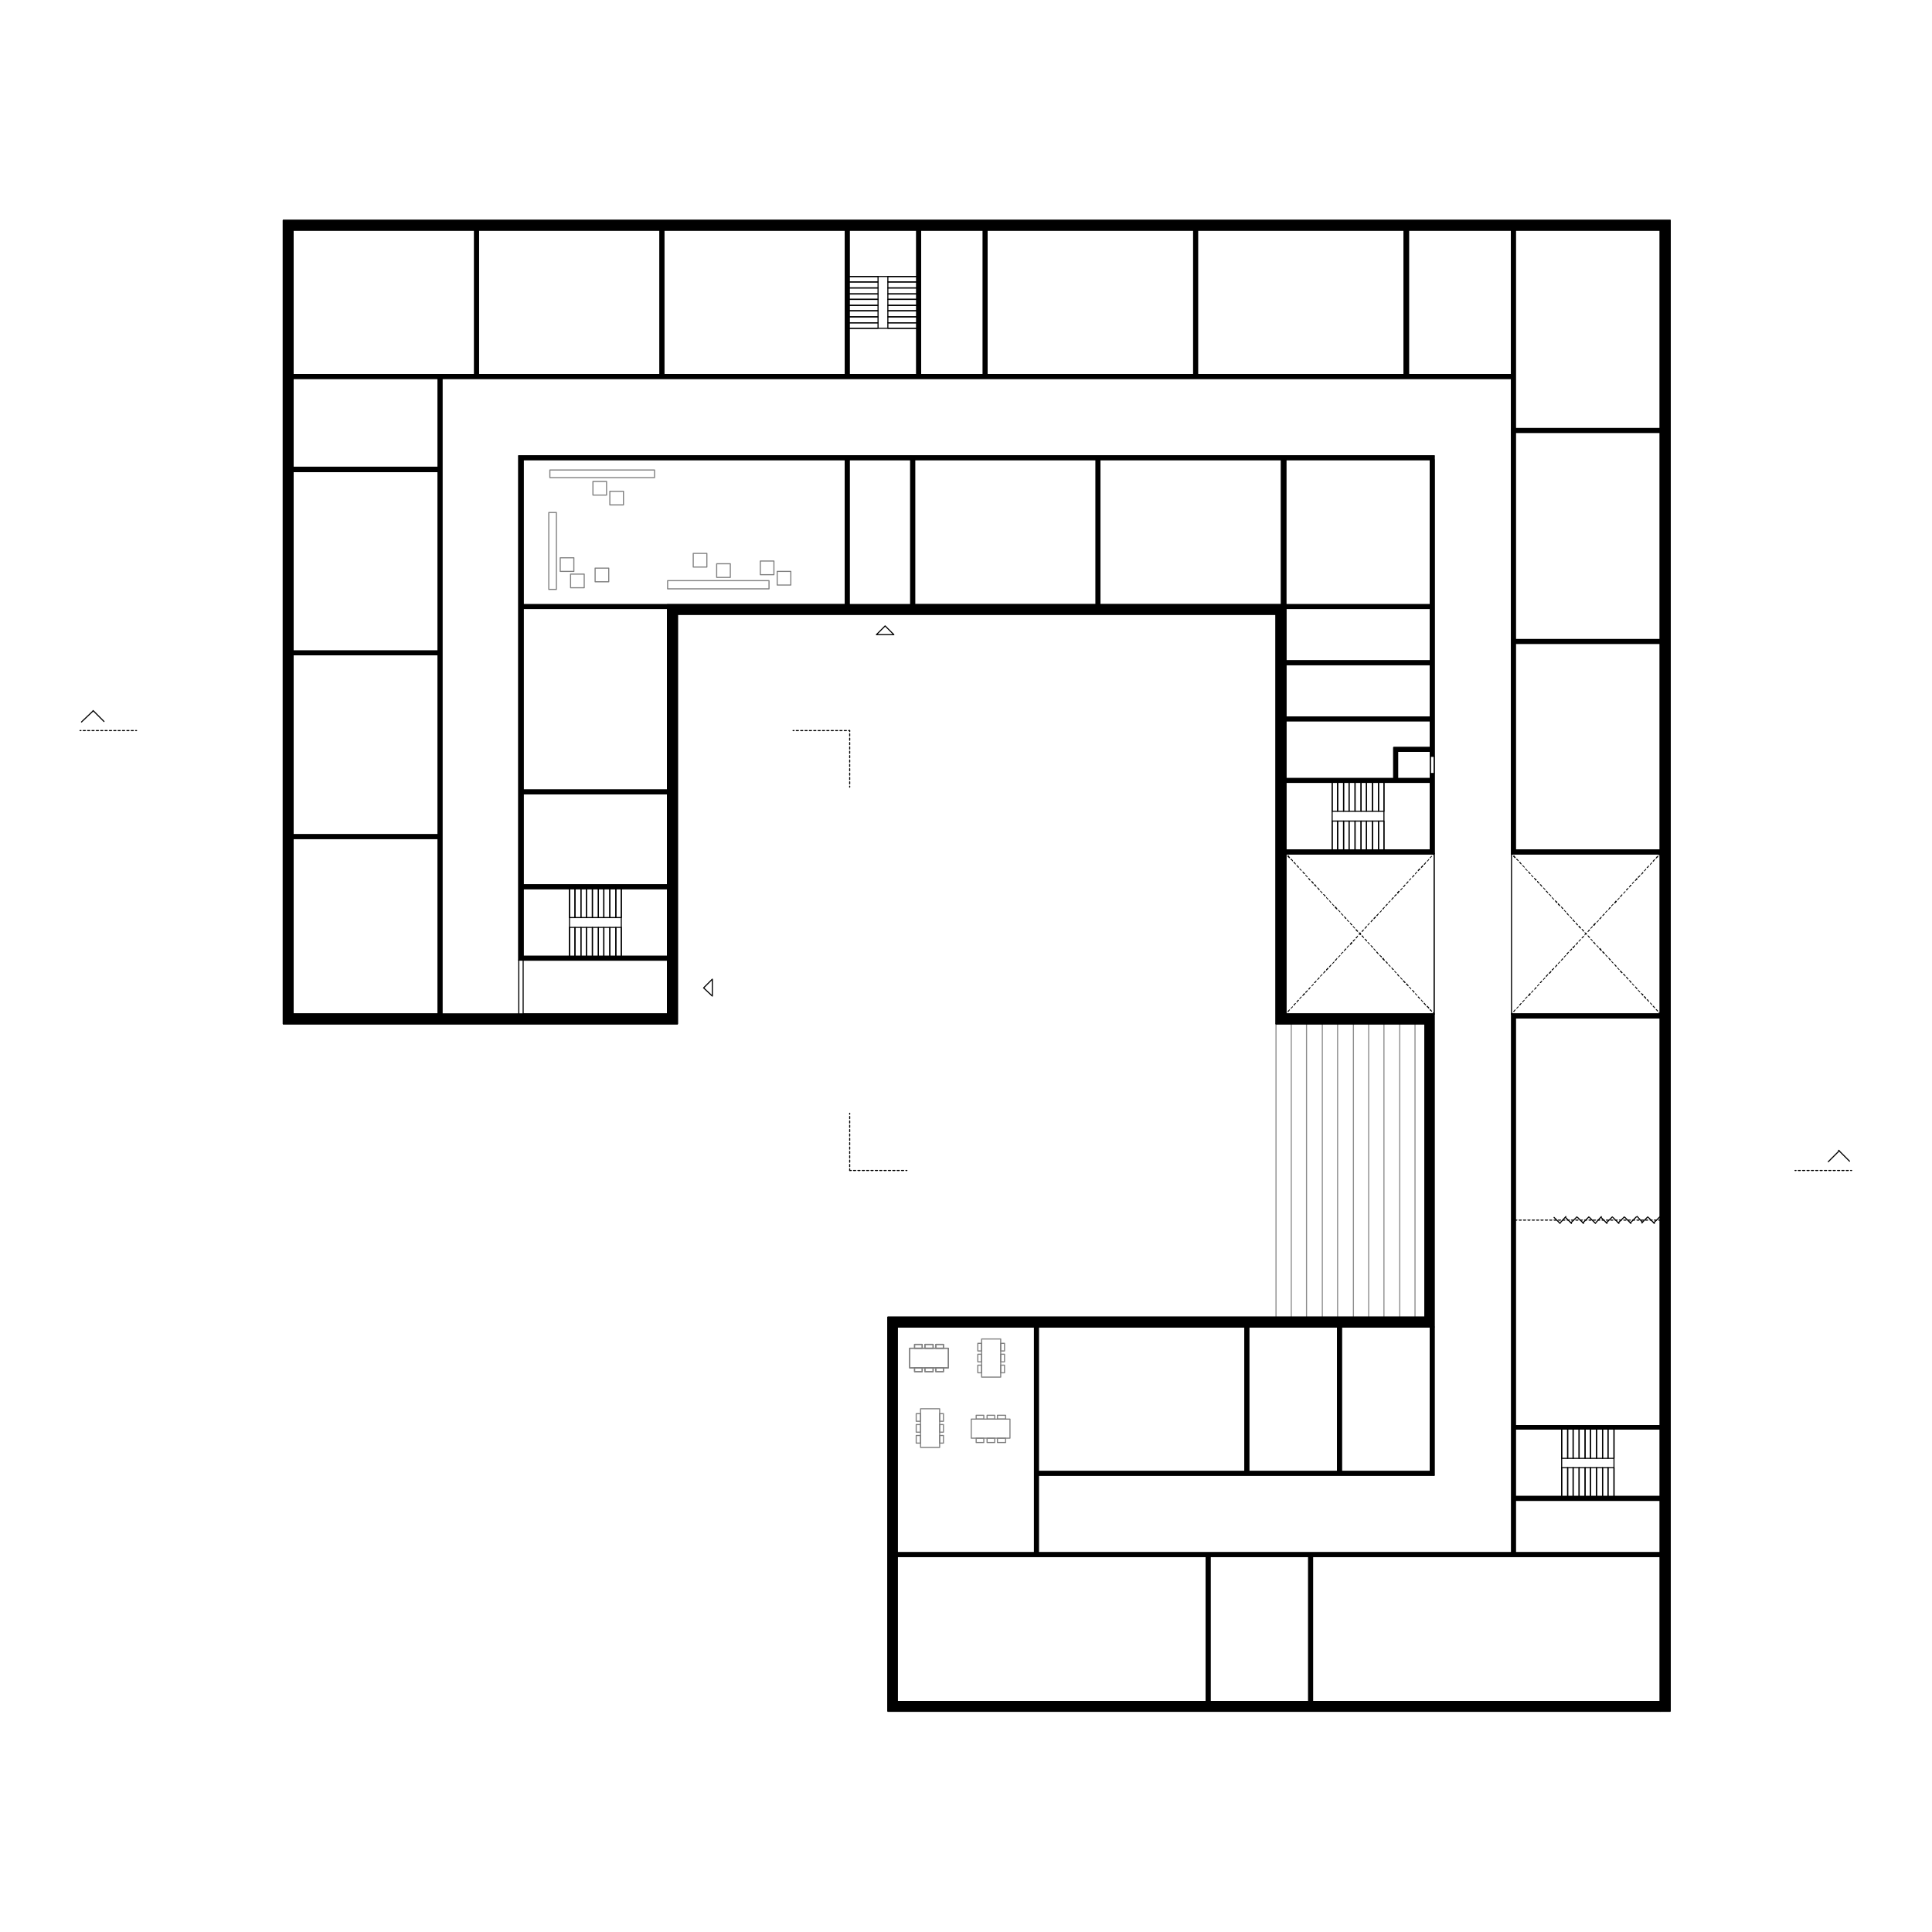 <?xml version="1.0" encoding="UTF-8" standalone="no"?>
<!DOCTYPE svg PUBLIC "-//W3C//DTD SVG 1.1//EN" "http://www.w3.org/Graphics/SVG/1.1/DTD/svg11.dtd">
<svg width="100%" height="100%" viewBox="0 0 1772 1772" version="1.1" xmlns="http://www.w3.org/2000/svg" xmlns:xlink="http://www.w3.org/1999/xlink" xml:space="preserve" xmlns:serif="http://www.serif.com/" style="fill-rule:evenodd;clip-rule:evenodd;stroke-linecap:round;stroke-linejoin:round;stroke-miterlimit:10;">
    <g transform="matrix(3.125,0,0,-3.125,-1593.67,2523.58)">
        <rect x="778.4" y="630.08" width="53.28" height="42.56" style="fill:none;stroke:black;stroke-width:0.32px;"/>
    </g>
    <g transform="matrix(3.125,0,0,-3.125,-1593.67,2523.58)">
        <rect x="887.36" y="630.08" width="42.4" height="42.56" style="fill:none;stroke:black;stroke-width:0.32px;"/>
    </g>
    <g transform="matrix(3.125,0,0,-3.125,-1593.67,2102.08)">
        <rect x="780.16" y="562.72" width="18.4" height="42.4" style="fill:none;stroke:black;stroke-width:0.32px;"/>
    </g>
    <g transform="matrix(3.125,0,0,-3.125,-1593.67,3788.58)">
        <rect x="954.72" y="793.92" width="42.56" height="119.68" style="fill:none;stroke:black;stroke-width:0.32px;"/>
    </g>
    <g transform="matrix(3.125,0,0,-3.125,-1593.67,4535.58)">
        <rect x="773.28" y="952" width="90.72" height="42.56" style="fill:none;stroke:black;stroke-width:0.32px;"/>
    </g>
    <g transform="matrix(3.125,0,0,-3.125,-1593.67,2917.08)">
        <rect x="954.72" y="684" width="42.56" height="60.64" style="fill:none;stroke:black;stroke-width:0.32px;"/>
    </g>
    <g transform="matrix(0,3.125,-3.125,0,3463.33,-2308.42)">
        <path d="M872.48,687.36L989.28,687.36" style="fill:none;fill-rule:nonzero;stroke:black;stroke-width:0.32px;"/>
    </g>
    <g transform="matrix(0,3.125,-3.125,0,3960.58,-2226.17)">
        <path d="M779.92,780.08L1214.64,780.08" style="fill:none;fill-rule:nonzero;stroke:black;stroke-width:0.32px;"/>
    </g>
    <g transform="matrix(0,3.125,-3.125,0,3498.83,-2414.92)">
        <path d="M883.84,676L1023.36,676" style="fill:none;fill-rule:nonzero;stroke:black;stroke-width:0.32px;"/>
    </g>
    <g transform="matrix(3.125,0,0,-3.125,-1593.67,2383.58)">
        <path d="M777.28,628.96L930.88,628.96" style="fill:none;fill-rule:nonzero;stroke:black;stroke-width:0.32px;"/>
    </g>
    <g transform="matrix(-3.125,0,0,-3.125,3385.33,2241.58)">
        <path d="M639.68,606.24L953.6,606.24" style="fill:none;fill-rule:nonzero;stroke:black;stroke-width:0.32px;"/>
    </g>
    <g transform="matrix(3.125,0,0,-3.125,-1593.67,4395.58)">
        <path d="M814.72,950.88L953.6,950.88" style="fill:none;fill-rule:nonzero;stroke:black;stroke-width:0.32px;"/>
    </g>
    <g transform="matrix(3.125,0,0,-3.125,-1593.67,4253.58)">
        <path d="M814.72,928.16L930.88,928.16" style="fill:none;fill-rule:nonzero;stroke:black;stroke-width:0.32px;"/>
    </g>
    <g transform="matrix(0,3.125,-3.125,0,4147.83,-1623.92)">
        <path d="M909.12,906.4L952.64,906.4" style="fill:none;fill-rule:nonzero;stroke:black;stroke-width:0.32px;"/>
    </g>
    <g transform="matrix(0,3.125,-3.125,0,3538.58,-2233.17)">
        <path d="M849.52,711.44L1012.24,711.44" style="fill:none;fill-rule:nonzero;stroke:black;stroke-width:0.32px;"/>
    </g>
    <g transform="matrix(3.125,0,0,-3.125,-1593.67,3113.58)">
        <path d="M953.6,745.76L997.28,745.76" style="fill:none;fill-rule:nonzero;stroke:black;stroke-width:0.32px;"/>
    </g>
    <g transform="matrix(3.125,0,0,-3.125,-1593.67,3407.58)">
        <path d="M953.6,792.8L997.28,792.8" style="fill:none;fill-rule:nonzero;stroke:black;stroke-width:0.32px;"/>
    </g>
    <g transform="matrix(3.125,0,0,-3.125,-1593.67,3260.58)">
        <path d="M953.44,792.8L953.76,792.48L953.92,792.48L953.92,792.64L953.76,792.96L953.44,792.96L953.44,792.8ZM954.08,792L954.56,791.52L954.72,791.52C954.88,791.68 954.88,791.68 954.72,791.84L954.4,792.32L954.24,792.32C954.08,792.16 954.08,792.16 954.08,792ZM955.04,791.04L955.52,790.72C955.52,790.56 955.52,790.56 955.68,790.72L955.68,790.88L955.2,791.36L955.04,791.36L955.04,791.04ZM955.84,790.24L956.32,789.76C956.32,789.6 956.48,789.6 956.48,789.76C956.64,789.76 956.64,789.92 956.48,789.92L956.16,790.4L955.84,790.4L955.84,790.24ZM956.8,789.28L957.28,788.8C957.28,788.64 957.28,788.64 957.44,788.8L957.44,788.96L956.96,789.44L956.8,789.44C956.64,789.44 956.64,789.28 956.8,789.28ZM957.6,788.32L958.08,787.84L958.24,787.84C958.4,787.84 958.4,788 958.24,788L957.76,788.48L957.6,788.48L957.6,788.32ZM958.56,787.36L958.88,786.88L959.2,786.88L959.2,787.04L958.72,787.52C958.72,787.68 958.56,787.68 958.56,787.52C958.4,787.52 958.4,787.36 958.56,787.36ZM959.36,786.4L959.84,785.92L960,785.92L960,786.08L959.52,786.56C959.52,786.72 959.52,786.72 959.36,786.56L959.36,786.4ZM960.32,785.44L960.64,784.96L960.8,784.96C960.96,785.12 960.96,785.12 960.96,785.28L960.48,785.6L960.32,785.76C960.16,785.6 960.16,785.6 960.32,785.44ZM961.12,784.48L961.6,784.16C961.6,784 961.76,784 961.76,784L961.76,784.32L961.28,784.8L961.12,784.8L961.12,784.48ZM961.92,783.68L962.4,783.2C962.4,783.04 962.56,783.04 962.56,783.2C962.72,783.2 962.72,783.2 962.56,783.36L962.24,783.84L961.92,783.84L961.92,783.68ZM962.88,782.72L963.36,782.24C963.36,782.08 963.36,782.08 963.52,782.24L963.52,782.4L963.04,782.88L962.88,782.88L962.88,782.72ZM963.68,781.76L964.16,781.28L964.32,781.28C964.48,781.28 964.48,781.44 964.32,781.44L964,781.92L963.68,781.92L963.68,781.76ZM964.64,780.8L965.12,780.32L965.28,780.32L965.28,780.48L964.8,780.96C964.8,781.12 964.64,781.12 964.64,780.96C964.48,780.96 964.48,780.8 964.64,780.8ZM965.44,779.84L965.92,779.36L966.08,779.36C966.08,779.36 966.24,779.52 966.08,779.52L965.6,780C965.6,780.16 965.6,780.16 965.44,780L965.44,779.84ZM966.4,778.88L966.72,778.4L967.04,778.4L967.04,778.72L966.56,779.04C966.56,779.2 966.4,779.2 966.4,779.04C966.24,779.04 966.24,779.04 966.4,778.88ZM967.2,777.92L967.68,777.44L967.84,777.44L967.84,777.76L967.36,778.24L967.2,778.24L967.2,777.92ZM968.16,777.12L968.48,776.64C968.64,776.48 968.64,776.48 968.64,776.64C968.8,776.64 968.8,776.64 968.8,776.8L968.32,777.28L968.16,777.28C968,777.12 968,777.12 968.16,777.12ZM968.96,776.16L969.44,775.68C969.44,775.52 969.6,775.52 969.6,775.68L969.6,775.84L969.12,776.32L968.96,776.32L968.96,776.16ZM969.76,775.2L970.24,774.72L970.4,774.72C970.56,774.72 970.56,774.88 970.4,774.88L970.08,775.36L969.76,775.36L969.76,775.2ZM970.72,774.24L971.2,773.76L971.36,773.76L971.36,773.92L970.88,774.4C970.88,774.4 970.72,774.56 970.72,774.4L970.72,774.24ZM971.52,773.28L972,772.8L972.16,772.8C972.32,772.8 972.32,772.96 972.16,772.96L971.84,773.44C971.68,773.6 971.68,773.6 971.52,773.44L971.52,773.28ZM972.48,772.32L972.8,771.84L973.12,771.84L973.12,772L972.64,772.48C972.64,772.64 972.48,772.64 972.48,772.48C972.32,772.48 972.32,772.48 972.48,772.32ZM973.28,771.36L973.76,770.88L973.92,770.88C973.92,771.04 974.08,771.04 973.92,771.2L973.44,771.68L973.28,771.68L973.28,771.36ZM974.24,770.56L974.56,770.08C974.72,769.92 974.72,769.92 974.88,770.08L974.88,770.24L974.4,770.72L974.24,770.72C974.08,770.56 974.08,770.56 974.24,770.56ZM975.04,769.6L975.52,769.12C975.52,768.96 975.68,768.96 975.68,769.12L975.68,769.28L975.2,769.76L975.04,769.76L975.04,769.6ZM976,768.64L976.32,768.16C976.48,768.16 976.48,768 976.48,768.16C976.64,768.16 976.64,768.32 976.64,768.32L976.16,768.8L976,768.8C975.84,768.8 975.84,768.64 976,768.64ZM976.8,767.68L977.28,767.2L977.44,767.2L977.44,767.36L976.96,767.84L976.8,767.84L976.8,767.68ZM977.6,766.72L978.08,766.24L978.24,766.24C978.4,766.24 978.4,766.4 978.24,766.4L977.92,766.88C977.76,767.04 977.76,767.04 977.6,766.88L977.6,766.72ZM978.56,765.76L979.04,765.28L979.2,765.28L979.2,765.44L978.72,765.92C978.72,766.08 978.56,766.08 978.56,765.92L978.56,765.76ZM979.36,764.8L979.84,764.32L980,764.32C980.16,764.48 980.16,764.48 980,764.64L979.68,765.12L979.36,765.12L979.36,764.8ZM980.32,763.84L980.64,763.52C980.8,763.36 980.8,763.36 980.96,763.52L980.96,763.68L980.48,764.16L980.32,764.16C980.16,764 980.16,764 980.32,763.84ZM981.12,763.04L981.6,762.56C981.6,762.4 981.76,762.4 981.76,762.56C981.76,762.56 981.92,762.72 981.76,762.72L981.28,763.2L981.12,763.2L981.12,763.04ZM982.08,762.08L982.4,761.6C982.56,761.44 982.56,761.44 982.72,761.6L982.72,761.76L982.24,762.24L982.08,762.24C981.92,762.24 981.92,762.08 982.08,762.08ZM982.88,761.12L983.36,760.64L983.52,760.64L983.52,760.8L983.04,761.28L982.88,761.28L982.88,761.12ZM983.84,760.16L984.16,759.68L984.32,759.68C984.48,759.68 984.48,759.84 984.48,759.84L984,760.32C983.84,760.48 983.84,760.48 983.84,760.32C983.68,760.32 983.68,760.16 983.84,760.16ZM984.64,759.2L985.12,758.72L985.28,758.72L985.28,758.88L984.8,759.36C984.8,759.52 984.64,759.52 984.64,759.36L984.64,759.2ZM985.44,758.24L985.92,757.76L986.08,757.76C986.24,757.92 986.24,757.92 986.08,758.08L985.76,758.4C985.6,758.56 985.6,758.56 985.44,758.56L985.44,758.24ZM986.4,757.28L986.88,756.96C986.88,756.8 986.88,756.8 987.04,756.8L987.04,757.12L986.56,757.6L986.4,757.6L986.4,757.28ZM987.2,756.48L987.68,756C987.68,755.84 987.84,755.84 987.84,756C988,756 988,756 987.84,756.16L987.52,756.64L987.2,756.64L987.2,756.48ZM988.16,755.52L988.48,755.04C988.64,754.88 988.64,754.88 988.8,755.04L988.8,755.2L988.32,755.68L988.16,755.68C988,755.68 988,755.52 988.16,755.52ZM988.96,754.56L989.44,754.08L989.6,754.08L989.6,754.24L989.12,754.72L988.96,754.72L988.96,754.56ZM989.92,753.6L990.24,753.12L990.56,753.12L990.56,753.28L990.08,753.76C990.08,753.92 989.92,753.92 989.92,753.76C989.76,753.76 989.76,753.6 989.92,753.6ZM990.72,752.64L991.2,752.16L991.36,752.16L991.36,752.32L990.88,752.8C990.88,752.96 990.72,752.96 990.72,752.8L990.72,752.64ZM991.68,751.68L992,751.2L992.16,751.2C992.32,751.36 992.32,751.36 992.32,751.52L991.84,751.84C991.68,752 991.68,752 991.68,751.84C991.52,751.84 991.52,751.84 991.68,751.68ZM992.48,750.72L992.96,750.24L993.12,750.24L993.12,750.56L992.64,751.04L992.48,751.04L992.48,750.72ZM993.28,749.92L993.76,749.44C993.76,749.28 993.92,749.28 993.92,749.44C994.08,749.44 994.08,749.44 993.92,749.6L993.6,750.08L993.28,750.08L993.28,749.92ZM994.24,748.96L994.72,748.48C994.72,748.32 994.72,748.32 994.88,748.48L994.88,748.64L994.4,749.12L994.24,749.12L994.24,748.96ZM995.04,748L995.52,747.52L995.68,747.52C995.84,747.52 995.84,747.68 995.68,747.68L995.36,748.16L995.04,748.16L995.04,748ZM996,747.04L996.32,746.56L996.64,746.56L996.64,746.72L996.16,747.2L996,747.2C995.84,747.2 995.84,747.04 996,747.04ZM996.8,746.08L997.12,745.76C997.28,745.6 997.28,745.6 997.44,745.76L997.44,745.92L996.96,746.24C996.96,746.4 996.96,746.4 996.8,746.24L996.8,746.08Z" style="fill-rule:nonzero;"/>
    </g>
    <g transform="matrix(3.125,0,0,-3.125,-1593.67,3260.58)">
        <path d="M953.76,745.76L953.92,745.92L953.92,746.08C953.92,746.24 953.76,746.24 953.76,746.08L953.44,745.92L953.44,745.76C953.6,745.6 953.6,745.6 953.76,745.76ZM954.4,746.4L954.72,746.88C954.88,746.88 954.88,747.04 954.72,747.04C954.72,747.2 954.56,747.2 954.56,747.04L954.08,746.56C954.08,746.56 954.08,746.4 954.24,746.4L954.4,746.4ZM955.2,747.36L955.68,747.84L955.68,748L955.52,748L955.04,747.52L955.04,747.36L955.2,747.36ZM956.16,748.32L956.48,748.8C956.64,748.8 956.64,748.96 956.48,748.96L956.32,748.96L955.84,748.48L955.84,748.32L956.16,748.32ZM956.96,749.28L957.44,749.76L957.44,749.92L957.28,749.92L956.8,749.44C956.64,749.44 956.64,749.28 956.8,749.28C956.8,749.12 956.96,749.12 956.96,749.28ZM957.76,750.24L958.24,750.72C958.4,750.72 958.4,750.72 958.24,750.88L958.08,750.88L957.6,750.4L957.6,750.24C957.76,750.08 957.76,750.08 957.76,750.24ZM958.72,751.04L959.2,751.52L959.2,751.84L958.88,751.84L958.56,751.36C958.4,751.2 958.4,751.2 958.56,751.04L958.72,751.04ZM959.52,752L960,752.48L960,752.64C960,752.8 959.84,752.8 959.84,752.64L959.36,752.16L959.36,752L959.52,752ZM960.48,752.96L960.96,753.44C960.96,753.44 960.96,753.6 960.8,753.6C960.8,753.76 960.8,753.76 960.64,753.6L960.32,753.12C960.16,753.12 960.16,752.96 960.32,752.96L960.48,752.96ZM961.28,753.92L961.76,754.4L961.76,754.56C961.76,754.72 961.6,754.56 961.6,754.56L961.12,754.08L961.12,753.92L961.28,753.92ZM962.24,754.88L962.56,755.36C962.72,755.36 962.72,755.52 962.56,755.52L962.4,755.52L961.92,755.04L961.92,754.88L962.24,754.88ZM963.04,755.84L963.52,756.32L963.52,756.48L963.36,756.48L962.88,756L962.88,755.84C962.88,755.68 963.04,755.68 963.04,755.84ZM964,756.8L964.32,757.28C964.48,757.28 964.48,757.28 964.32,757.44L964.16,757.44L963.68,756.96L963.68,756.8C963.84,756.64 963.84,756.64 964,756.8ZM964.8,757.6L965.28,758.08L965.28,758.4L965.12,758.4L964.64,757.92C964.48,757.76 964.48,757.76 964.64,757.6L964.8,757.6ZM965.6,758.56L966.08,759.04C966.24,759.2 966.08,759.2 966.08,759.2C966.08,759.36 965.92,759.36 965.92,759.2L965.44,758.88L965.44,758.56L965.6,758.56ZM966.56,759.52L967.04,760L967.04,760.16C966.88,760.32 966.88,760.32 966.72,760.16L966.4,759.68C966.24,759.68 966.24,759.52 966.4,759.52L966.56,759.52ZM967.36,760.48L967.84,760.96L967.84,761.12C967.84,761.28 967.68,761.28 967.68,761.12L967.2,760.64L967.2,760.48L967.36,760.48ZM968.32,761.44L968.8,761.92C968.8,761.92 968.8,762.08 968.64,762.08L968.48,762.08L968.16,761.6C968,761.6 968,761.44 968.16,761.44L968.32,761.44ZM969.12,762.4L969.6,762.88L969.6,763.04L969.44,763.04L968.96,762.56L968.96,762.4C968.96,762.24 969.12,762.24 969.12,762.4ZM970.08,763.36L970.4,763.84C970.56,763.84 970.56,763.84 970.4,764L970.24,764L969.76,763.52L969.76,763.36C969.92,763.2 969.92,763.2 970.08,763.36ZM970.88,764.32L971.36,764.64L971.36,764.96L971.2,764.96L970.72,764.48L970.72,764.16C970.72,764.16 970.88,764.16 970.88,764.32ZM971.84,765.12L972.16,765.6C972.32,765.76 972.32,765.76 972.16,765.92C972.16,765.92 972,765.92 972,765.76L971.52,765.44L971.52,765.12L971.84,765.12ZM972.64,766.08L973.12,766.56L973.12,766.72C972.96,766.88 972.96,766.88 972.8,766.72L972.48,766.24C972.32,766.24 972.32,766.24 972.48,766.08L972.64,766.08ZM973.44,767.04L973.92,767.52C974.08,767.52 973.92,767.68 973.92,767.68C973.92,767.84 973.76,767.84 973.76,767.68L973.28,767.2L973.28,767.04L973.44,767.04ZM974.4,768L974.88,768.48L974.88,768.64L974.56,768.64L974.24,768.16C974.08,768.16 974.08,768 974.24,768L974.4,768ZM975.2,768.96L975.68,769.44L975.68,769.6L975.52,769.6L975.04,769.12L975.04,768.96C975.04,768.8 975.2,768.8 975.2,768.96ZM976.16,769.92L976.64,770.4C976.64,770.4 976.64,770.56 976.48,770.56L976.32,770.56L976,770.08C975.84,770.08 975.84,769.92 976,769.92C976,769.76 976,769.76 976.16,769.92ZM976.96,770.88L977.44,771.36L977.44,771.52L977.28,771.52L976.8,771.04L976.8,770.88C976.8,770.72 976.96,770.72 976.96,770.88ZM977.92,771.68L978.24,772.16C978.4,772.32 978.4,772.32 978.24,772.48L978.08,772.48L977.6,772L977.6,771.68L977.92,771.68ZM978.72,772.64L979.2,773.12L979.2,773.28C979.04,773.44 979.04,773.44 979.04,773.28L978.56,772.8L978.56,772.64L978.72,772.64ZM979.68,773.6L980,774.08C980.16,774.08 980.16,774.24 980,774.24C980,774.4 979.84,774.4 979.84,774.24L979.36,773.76L979.36,773.6L979.68,773.6ZM980.48,774.56L980.96,775.04L980.96,775.2L980.64,775.2L980.32,774.72C980.16,774.72 980.16,774.56 980.32,774.56L980.48,774.56ZM981.28,775.52L981.76,776C981.92,776 981.76,776.16 981.76,776.16L981.6,776.16L981.12,775.68L981.12,775.52L981.28,775.52ZM982.24,776.48L982.72,776.96L982.72,777.12L982.4,777.12L982.08,776.64C981.92,776.64 981.92,776.48 982.08,776.48C982.08,776.32 982.24,776.32 982.24,776.48ZM983.04,777.44L983.52,777.92L983.52,778.08L983.36,778.08L982.88,777.6L982.88,777.44C982.88,777.28 983.04,777.28 983.04,777.44ZM984,778.24L984.48,778.72C984.48,778.88 984.48,778.88 984.32,779.04L984.16,779.04L983.84,778.56C983.68,778.4 983.68,778.4 983.84,778.24L984,778.24ZM984.8,779.2L985.28,779.68L985.28,779.84C985.28,780 985.12,780 985.12,779.84L984.64,779.36L984.64,779.2L984.8,779.2ZM985.76,780.16L986.08,780.64C986.24,780.64 986.24,780.8 986.08,780.8C986.08,780.96 985.92,780.96 985.92,780.8L985.44,780.32L985.44,780.16L985.76,780.16ZM986.56,781.12L987.04,781.6L987.04,781.76C986.88,781.92 986.88,781.76 986.88,781.76L986.4,781.28L986.4,781.12L986.56,781.12ZM987.52,782.08L987.84,782.56C988,782.56 988,782.72 987.84,782.72L987.68,782.72L987.2,782.24L987.2,782.08L987.52,782.08ZM988.32,783.04L988.8,783.52L988.8,783.68L988.48,783.68L988.16,783.2C988,783.2 988,783.04 988.16,783.04C988.16,782.88 988.32,782.88 988.32,783.04ZM989.12,784L989.6,784.48L989.6,784.64L989.44,784.64L988.96,784.16L988.96,784C989.12,783.84 989.12,783.84 989.12,784ZM990.08,784.96L990.56,785.28L990.56,785.6L990.24,785.6L989.92,785.12C989.76,784.96 989.76,784.96 989.92,784.8C989.92,784.8 990.08,784.8 990.08,784.96ZM990.88,785.76L991.36,786.24L991.36,786.56C991.36,786.56 991.2,786.56 991.2,786.4L990.72,786.08L990.72,785.76L990.88,785.76ZM991.84,786.72L992.32,787.2C992.32,787.36 992.32,787.36 992.16,787.36C992.16,787.52 992.16,787.52 992,787.36L991.68,786.88C991.52,786.88 991.52,786.88 991.68,786.72L991.84,786.72ZM992.64,787.68L993.12,788.16L993.12,788.32C993.12,788.48 992.96,788.48 992.96,788.32L992.48,787.84L992.48,787.68L992.64,787.68ZM993.6,788.64L993.92,789.12C994.08,789.12 994.08,789.28 993.92,789.28L993.76,789.28L993.28,788.8L993.28,788.64L993.6,788.64ZM994.4,789.6L994.88,790.08L994.88,790.24L994.72,790.24L994.24,789.76L994.24,789.6C994.24,789.44 994.4,789.44 994.4,789.6ZM995.36,790.56L995.68,791.04C995.84,791.04 995.84,791.04 995.68,791.2L995.52,791.2L995.04,790.72L995.04,790.56C995.2,790.4 995.2,790.4 995.36,790.56ZM996.16,791.52L996.64,791.84L996.64,792.16L996.32,792.16L996,791.68C995.84,791.52 995.84,791.52 996,791.36C996,791.36 996.16,791.36 996.16,791.52ZM996.96,792.32L997.44,792.8L997.44,792.96L997.12,792.96L996.8,792.64L996.8,792.32L996.96,792.32Z" style="fill-rule:nonzero;"/>
    </g>
    <g transform="matrix(3.125,0,0,-3.125,-1593.67,2102.08)">
        <rect x="861.44" y="562.72" width="60.64" height="42.4" style="fill:none;stroke:black;stroke-width:0.32px;"/>
    </g>
    <g transform="matrix(3.125,0,0,-3.125,-1593.67,4535.58)">
        <rect x="895.2" y="952" width="102.08" height="42.56" style="fill:none;stroke:black;stroke-width:0.32px;"/>
    </g>
    <g transform="matrix(0,3.125,-3.125,0,4341.83,-1669.42)">
        <rect x="964.96" y="929.28" width="8.48" height="1.76" style="fill:none;stroke:black;stroke-width:0.32px;"/>
    </g>
    <g transform="matrix(0,3.125,-3.125,0,4347.08,-1674.67)">
        <rect x="966.64" y="929.36" width="8.48" height="1.6" style="fill:none;stroke:black;stroke-width:0.32px;"/>
    </g>
    <g transform="matrix(0,3.125,-3.125,0,4352.33,-1679.92)">
        <rect x="968.32" y="929.28" width="8.48" height="1.76" style="fill:none;stroke:black;stroke-width:0.32px;"/>
    </g>
    <g transform="matrix(0,3.125,-3.125,0,4357.83,-1685.42)">
        <rect x="970.08" y="929.28" width="8.48" height="1.76" style="fill:none;stroke:black;stroke-width:0.32px;"/>
    </g>
    <g transform="matrix(0,3.125,-3.125,0,4363.08,-1690.67)">
        <rect x="971.76" y="929.36" width="8.48" height="1.6" style="fill:none;stroke:black;stroke-width:0.32px;"/>
    </g>
    <g transform="matrix(0,3.125,-3.125,0,4368.33,-1695.92)">
        <rect x="973.44" y="929.28" width="8.48" height="1.76" style="fill:none;stroke:black;stroke-width:0.32px;"/>
    </g>
    <g transform="matrix(0,3.125,-3.125,0,4373.83,-1701.42)">
        <rect x="975.2" y="929.28" width="8.48" height="1.76" style="fill:none;stroke:black;stroke-width:0.32px;"/>
    </g>
    <g transform="matrix(0,3.125,-3.125,0,4379.08,-1706.67)">
        <rect x="976.88" y="929.36" width="8.48" height="1.6" style="fill:none;stroke:black;stroke-width:0.32px;"/>
    </g>
    <g transform="matrix(0,3.125,-3.125,0,4384.33,-1711.92)">
        <rect x="978.56" y="929.28" width="8.48" height="1.76" style="fill:none;stroke:black;stroke-width:0.32px;"/>
    </g>
    <g transform="matrix(0,3.125,-3.125,0,4306.58,-1704.67)">
        <rect x="964.88" y="918" width="8.64" height="1.76" style="fill:none;stroke:black;stroke-width:0.32px;"/>
    </g>
    <g transform="matrix(0,3.125,-3.125,0,4311.83,-1709.92)">
        <rect x="966.56" y="918.08" width="8.64" height="1.6" style="fill:none;stroke:black;stroke-width:0.32px;"/>
    </g>
    <g transform="matrix(0,3.125,-3.125,0,4317.08,-1715.17)">
        <rect x="968.24" y="918" width="8.64" height="1.76" style="fill:none;stroke:black;stroke-width:0.32px;"/>
    </g>
    <g transform="matrix(0,3.125,-3.125,0,4322.58,-1720.67)">
        <rect x="970" y="918" width="8.64" height="1.76" style="fill:none;stroke:black;stroke-width:0.32px;"/>
    </g>
    <g transform="matrix(0,3.125,-3.125,0,4327.83,-1725.92)">
        <rect x="971.68" y="918.08" width="8.64" height="1.6" style="fill:none;stroke:black;stroke-width:0.32px;"/>
    </g>
    <g transform="matrix(0,3.125,-3.125,0,4333.08,-1731.17)">
        <rect x="973.36" y="918" width="8.64" height="1.76" style="fill:none;stroke:black;stroke-width:0.32px;"/>
    </g>
    <g transform="matrix(0,3.125,-3.125,0,4338.58,-1736.67)">
        <rect x="975.12" y="918" width="8.64" height="1.76" style="fill:none;stroke:black;stroke-width:0.32px;"/>
    </g>
    <g transform="matrix(0,3.125,-3.125,0,4343.83,-1741.92)">
        <rect x="976.8" y="918.08" width="8.64" height="1.6" style="fill:none;stroke:black;stroke-width:0.32px;"/>
    </g>
    <g transform="matrix(0,3.125,-3.125,0,4349.08,-1747.17)">
        <rect x="978.48" y="918" width="8.64" height="1.76" style="fill:none;stroke:black;stroke-width:0.32px;"/>
    </g>
    <g transform="matrix(0,3.125,-3.125,0,4390.58,-1753.67)">
        <rect x="980.56" y="917.68" width="19.84" height="13.6" style="fill:none;stroke:black;stroke-width:0.32px;"/>
    </g>
    <g transform="matrix(0,3.125,-3.125,0,4300.08,-1663.17)">
        <rect x="951.6" y="917.68" width="19.84" height="13.6" style="fill:none;stroke:black;stroke-width:0.32px;"/>
    </g>
    <g transform="matrix(3.125,0,0,-3.125,-1593.67,4292.58)">
        <path d="M954.72,934.4L997.28,934.4" style="fill:none;fill-rule:nonzero;stroke:black;stroke-width:0.32px;"/>
    </g>
    <g transform="matrix(3.125,0,0,-3.125,-1593.67,2530.58)">
        <rect x="954.72" y="622.08" width="42.56" height="60.8" style="fill:none;stroke:black;stroke-width:0.32px;"/>
    </g>
    <g transform="matrix(3.125,0,0,-3.125,-1593.67,2151.58)">
        <rect x="954.72" y="562.72" width="42.56" height="58.24" style="fill:none;stroke:black;stroke-width:0.32px;"/>
    </g>
    <g transform="matrix(3.125,0,0,-3.125,-1593.67,2102.08)">
        <rect x="923.36" y="562.72" width="30.24" height="42.4" style="fill:none;stroke:black;stroke-width:0.32px;"/>
    </g>
    <g transform="matrix(3.125,0,0,-3.125,-1593.67,2102.08)">
        <rect x="799.68" y="562.72" width="60.64" height="42.4" style="fill:none;stroke:black;stroke-width:0.32px;"/>
    </g>
    <g transform="matrix(3.125,0,0,-3.125,-1593.67,4347.58)">
        <rect x="954.72" y="935.52" width="42.56" height="15.36" style="fill:none;stroke:black;stroke-width:0.32px;"/>
    </g>
    <g transform="matrix(3.125,0,0,-3.125,-1593.67,4114.08)">
        <rect x="876.48" y="884.64" width="26.08" height="42.4" style="fill:none;stroke:black;stroke-width:0.32px;"/>
    </g>
    <g transform="matrix(3.125,0,0,-3.125,-1593.67,4535.58)">
        <rect x="865.12" y="952" width="28.96" height="42.56" style="fill:none;stroke:black;stroke-width:0.32px;"/>
    </g>
    <g transform="matrix(2.21,2.21,-2.21,2.21,1176.7,-2903.2)">
        <path d="M965.716,853.2L968.205,853.2" style="fill:none;fill-rule:nonzero;stroke:black;stroke-width:0.32px;"/>
    </g>
    <g transform="matrix(-2.102,2.312,-2.312,-2.102,5442.37,672.5)">
        <path d="M967.451,853.2L969.829,853.2" style="fill:none;fill-rule:nonzero;stroke:black;stroke-width:0.32px;"/>
    </g>
    <g transform="matrix(-2.21,2.21,-2.21,-2.21,5477.41,856.137)">
        <path d="M970.836,853.2L973.325,853.2" style="fill:none;fill-rule:nonzero;stroke:black;stroke-width:0.32px;"/>
    </g>
    <g transform="matrix(2.21,2.21,-2.21,2.21,1179.78,-2910.62)">
        <path d="M969.075,853.2L971.565,853.2" style="fill:none;fill-rule:nonzero;stroke:black;stroke-width:0.32px;"/>
    </g>
    <g transform="matrix(2.21,2.21,-2.21,2.21,1183.07,-2918.4)">
        <path d="M972.596,853.2L975.084,853.2" style="fill:none;fill-rule:nonzero;stroke:black;stroke-width:0.32px;"/>
    </g>
    <g transform="matrix(-2.21,2.21,-2.21,-2.21,5496.19,848.357)">
        <path d="M974.355,853.2L976.844,853.2" style="fill:none;fill-rule:nonzero;stroke:black;stroke-width:0.32px;"/>
    </g>
    <g transform="matrix(-2.102,2.312,-2.312,-2.102,5496.74,648.529)">
        <path d="M977.851,853.2L980.229,853.2" style="fill:none;fill-rule:nonzero;stroke:black;stroke-width:0.32px;"/>
    </g>
    <g transform="matrix(2.21,2.21,-2.21,2.21,1186.22,-2926.18)">
        <path d="M976.115,853.2L978.605,853.2" style="fill:none;fill-rule:nonzero;stroke:black;stroke-width:0.32px;"/>
    </g>
    <g transform="matrix(2.21,2.21,-2.21,2.21,1189.37,-2933.61)">
        <path d="M979.476,853.2L981.964,853.2" style="fill:none;fill-rule:nonzero;stroke:black;stroke-width:0.32px;"/>
    </g>
    <g transform="matrix(-2.21,2.21,-2.21,-2.21,5532.89,833.155)">
        <path d="M981.235,853.2L983.724,853.2" style="fill:none;fill-rule:nonzero;stroke:black;stroke-width:0.32px;"/>
    </g>
    <g transform="matrix(-2.21,2.21,-2.21,-2.21,5551.67,825.378)">
        <path d="M984.755,853.2L987.245,853.2" style="fill:none;fill-rule:nonzero;stroke:black;stroke-width:0.32px;"/>
    </g>
    <g transform="matrix(2.21,2.21,-2.21,2.21,1192.52,-2941.38)">
        <path d="M982.995,853.2L985.485,853.2" style="fill:none;fill-rule:nonzero;stroke:black;stroke-width:0.32px;"/>
    </g>
    <g transform="matrix(2.21,2.21,-2.21,2.21,1195.74,-2949.16)">
        <path d="M986.515,853.2L989.005,853.2" style="fill:none;fill-rule:nonzero;stroke:black;stroke-width:0.32px;"/>
    </g>
    <g transform="matrix(-2.21,2.21,-2.21,-2.21,5570.45,817.598)">
        <path d="M988.276,853.2L990.765,853.2" style="fill:none;fill-rule:nonzero;stroke:black;stroke-width:0.32px;"/>
    </g>
    <g transform="matrix(-2.21,2.21,-2.21,-2.21,5588.38,810.175)">
        <path d="M991.635,853.2L994.125,853.2" style="fill:none;fill-rule:nonzero;stroke:black;stroke-width:0.32px;"/>
    </g>
    <g transform="matrix(2.102,2.312,-2.312,2.102,1393.13,-2966.65)">
        <path d="M990.011,853.2L992.389,853.2" style="fill:none;fill-rule:nonzero;stroke:black;stroke-width:0.32px;"/>
    </g>
    <g transform="matrix(2.21,2.21,-2.21,2.21,1202.04,-2964.36)">
        <path d="M993.395,853.2L995.885,853.2" style="fill:none;fill-rule:nonzero;stroke:black;stroke-width:0.32px;"/>
    </g>
    <g transform="matrix(-2.21,2.21,-2.21,-2.21,5607.15,802.395)">
        <path d="M995.156,853.2L997.645,853.2" style="fill:none;fill-rule:nonzero;stroke:black;stroke-width:0.32px;"/>
    </g>
    <g transform="matrix(3.125,0,0,-3.125,-1593.67,3785.58)">
        <path d="M997.28,853.44L996.8,853.44C996.8,853.44 996.64,853.44 996.64,853.28L996.8,853.12L997.28,853.12L997.44,853.28C997.44,853.44 997.28,853.44 997.28,853.44ZM996.16,853.44L995.52,853.44C995.52,853.44 995.36,853.44 995.36,853.28L995.52,853.12L996.16,853.12L996.32,853.28C996.32,853.44 996.16,853.44 996.16,853.44ZM994.88,853.44L994.24,853.44C994.24,853.44 994.08,853.44 994.08,853.28L994.24,853.12L994.88,853.12L995.04,853.28C995.04,853.44 994.88,853.44 994.88,853.44ZM993.6,853.44L992.96,853.44C992.96,853.44 992.8,853.44 992.8,853.28L992.96,853.12L993.6,853.12L993.76,853.28C993.76,853.44 993.6,853.44 993.6,853.44ZM992.32,853.44L991.68,853.44C991.68,853.44 991.52,853.44 991.52,853.28L991.68,853.12L992.32,853.12L992.48,853.28C992.48,853.44 992.32,853.44 992.32,853.44ZM991.04,853.44L990.4,853.44C990.4,853.44 990.24,853.44 990.24,853.28L990.4,853.12L991.04,853.12L991.2,853.28C991.2,853.44 991.04,853.44 991.04,853.44ZM989.76,853.44L989.12,853.44C989.12,853.44 988.96,853.44 988.96,853.28L989.12,853.12L989.76,853.12L989.92,853.28C989.92,853.44 989.76,853.44 989.76,853.44ZM988.48,853.44L987.84,853.44C987.84,853.44 987.68,853.44 987.68,853.28L987.84,853.12L988.48,853.12L988.64,853.28C988.64,853.44 988.48,853.44 988.48,853.44ZM987.2,853.44L986.56,853.44C986.56,853.44 986.4,853.44 986.4,853.28L986.56,853.12L987.2,853.12L987.36,853.28C987.36,853.44 987.2,853.44 987.2,853.44ZM985.92,853.44L985.28,853.44C985.28,853.44 985.12,853.44 985.12,853.28L985.28,853.12L985.92,853.12L986.08,853.28C986.08,853.44 985.92,853.44 985.92,853.44ZM984.64,853.44L984,853.44C984,853.44 983.84,853.44 983.84,853.28L984,853.12L984.64,853.12L984.8,853.28C984.8,853.44 984.64,853.44 984.64,853.44ZM983.36,853.44L982.72,853.44C982.72,853.44 982.56,853.44 982.56,853.28L982.72,853.12L983.36,853.12L983.52,853.28C983.52,853.44 983.36,853.44 983.36,853.44ZM982.08,853.44L981.44,853.44C981.44,853.44 981.28,853.44 981.28,853.28L981.44,853.12L982.08,853.12L982.24,853.28C982.24,853.44 982.08,853.44 982.08,853.44ZM980.8,853.44L980.16,853.44C980.16,853.44 980,853.44 980,853.28L980.16,853.12L980.8,853.12L980.96,853.28C980.96,853.44 980.8,853.44 980.8,853.44ZM979.52,853.44L978.88,853.44C978.88,853.44 978.72,853.44 978.72,853.28L978.88,853.12L979.52,853.12L979.68,853.28C979.68,853.44 979.52,853.44 979.52,853.44ZM978.24,853.44L977.6,853.44C977.6,853.44 977.44,853.44 977.44,853.28L977.6,853.12L978.24,853.12L978.4,853.28C978.4,853.44 978.24,853.44 978.24,853.44ZM976.96,853.44L976.32,853.44C976.32,853.44 976.16,853.44 976.16,853.28L976.32,853.12L976.96,853.12L977.12,853.28C977.12,853.44 976.96,853.44 976.96,853.44ZM975.68,853.44L975.04,853.44C975.04,853.44 974.88,853.44 974.88,853.28L975.04,853.12L975.68,853.12L975.84,853.28C975.84,853.44 975.68,853.44 975.68,853.44ZM974.4,853.44L973.76,853.44C973.76,853.44 973.6,853.44 973.6,853.28L973.76,853.12L974.4,853.12L974.56,853.28C974.56,853.44 974.4,853.44 974.4,853.44ZM973.12,853.44L972.48,853.44C972.48,853.44 972.32,853.44 972.32,853.28L972.48,853.12L973.12,853.12L973.28,853.28C973.28,853.44 973.12,853.44 973.12,853.44ZM971.84,853.44L971.2,853.44C971.2,853.44 971.04,853.44 971.04,853.28L971.2,853.12L971.84,853.12L972,853.28C972,853.44 971.84,853.44 971.84,853.44ZM970.56,853.44L969.92,853.44C969.92,853.44 969.76,853.44 969.76,853.28L969.92,853.12L970.56,853.12L970.72,853.28C970.72,853.44 970.56,853.44 970.56,853.44ZM969.28,853.44L968.64,853.44C968.64,853.44 968.48,853.44 968.48,853.28L968.64,853.12L969.28,853.12L969.44,853.28C969.44,853.44 969.28,853.44 969.28,853.44ZM968,853.44L967.36,853.44C967.36,853.44 967.2,853.44 967.2,853.28L967.36,853.12L968,853.12L968.16,853.28C968.16,853.44 968,853.44 968,853.44ZM966.72,853.44L966.08,853.44C966.08,853.44 965.92,853.44 965.92,853.28L966.08,853.12L966.72,853.12L966.88,853.28C966.88,853.44 966.72,853.44 966.72,853.44ZM965.44,853.44L964.8,853.44C964.8,853.44 964.64,853.44 964.64,853.28L964.8,853.12L965.44,853.12L965.6,853.28C965.6,853.44 965.44,853.44 965.44,853.44ZM964.16,853.44L963.52,853.44C963.52,853.44 963.36,853.44 963.36,853.28L963.52,853.12L964.16,853.12L964.32,853.28C964.32,853.44 964.16,853.44 964.16,853.44ZM962.88,853.44L962.24,853.44C962.24,853.44 962.08,853.44 962.08,853.28L962.24,853.12L962.88,853.12L963.04,853.28C963.04,853.44 962.88,853.44 962.88,853.44ZM961.6,853.44L960.96,853.44C960.96,853.44 960.8,853.44 960.8,853.28L960.96,853.12L961.6,853.12L961.76,853.28C961.76,853.44 961.6,853.44 961.6,853.44ZM960.32,853.44L959.68,853.44C959.68,853.44 959.52,853.44 959.52,853.28L959.68,853.12L960.32,853.12L960.48,853.28C960.48,853.44 960.32,853.44 960.32,853.44ZM959.04,853.44L958.4,853.44C958.4,853.44 958.24,853.44 958.24,853.28L958.4,853.12L959.04,853.12L959.2,853.28C959.2,853.44 959.04,853.44 959.04,853.44ZM957.76,853.44L957.12,853.44C957.12,853.44 956.96,853.44 956.96,853.28L957.12,853.12L957.76,853.12L957.92,853.28C957.92,853.44 957.76,853.44 957.76,853.44ZM956.48,853.44L955.84,853.44C955.84,853.44 955.68,853.44 955.68,853.28L955.84,853.12L956.48,853.12L956.64,853.28C956.64,853.44 956.48,853.44 956.48,853.44ZM955.2,853.44L954.72,853.44C954.72,853.44 954.56,853.44 954.56,853.28L954.72,853.12L955.2,853.12L955.36,853.28C955.36,853.44 955.2,853.44 955.2,853.44Z" style="fill-rule:nonzero;"/>
    </g>
    <g transform="matrix(3.125,0,0,-3.125,-1593.67,4188.58)">
        <rect x="773.28" y="884.64" width="40.32" height="66.24" style="fill:none;stroke:black;stroke-width:0.32px;"/>
    </g>
    <g transform="matrix(3.125,0,0,-3.125,-1593.67,4114.08)">
        <rect x="814.72" y="884.64" width="60.64" height="42.4" style="fill:none;stroke:black;stroke-width:0.32px;"/>
    </g>
    <g transform="matrix(3.125,0,0,-3.125,-1593.67,4038.58)">
        <rect x="776.96" y="890.88" width="11.36" height="5.76" style="fill:none;stroke:rgb(127,127,127);stroke-width:0.32px;"/>
    </g>
    <g transform="matrix(3.125,0,0,-3.125,-1593.67,4017.08)">
        <rect x="781.44" y="889.76" width="2.4" height="1.12" style="fill:none;stroke:rgb(127,127,127);stroke-width:0.32px;"/>
    </g>
    <g transform="matrix(3.125,0,0,-3.125,-1593.67,4017.08)">
        <rect x="784.64" y="889.76" width="2.24" height="1.12" style="fill:none;stroke:rgb(127,127,127);stroke-width:0.32px;"/>
    </g>
    <g transform="matrix(3.125,0,0,-3.125,-1593.67,4017.08)">
        <rect x="778.4" y="889.76" width="2.24" height="1.12" style="fill:none;stroke:rgb(127,127,127);stroke-width:0.32px;"/>
    </g>
    <g transform="matrix(3.125,0,0,-3.125,-1593.67,4060.08)">
        <rect x="781.44" y="896.64" width="2.4" height="1.12" style="fill:none;stroke:rgb(127,127,127);stroke-width:0.32px;"/>
    </g>
    <g transform="matrix(3.125,0,0,-3.125,-1593.67,4060.08)">
        <rect x="784.64" y="896.64" width="2.24" height="1.12" style="fill:none;stroke:rgb(127,127,127);stroke-width:0.32px;"/>
    </g>
    <g transform="matrix(3.125,0,0,-3.125,-1593.67,4060.08)">
        <rect x="778.4" y="896.64" width="2.24" height="1.12" style="fill:none;stroke:rgb(127,127,127);stroke-width:0.32px;"/>
    </g>
    <g transform="matrix(3.125,0,0,-3.125,-1593.67,4038.58)">
        <rect x="798.08" y="888.16" width="5.6" height="11.2" style="fill:none;stroke:rgb(127,127,127);stroke-width:0.32px;"/>
    </g>
    <g transform="matrix(3.125,0,0,-3.125,-1593.67,4038.58)">
        <rect x="803.68" y="892.64" width="1.12" height="2.24" style="fill:none;stroke:rgb(127,127,127);stroke-width:0.32px;"/>
    </g>
    <g transform="matrix(3.125,0,0,-3.125,-1593.67,4018.58)">
        <rect x="803.68" y="889.44" width="1.12" height="2.24" style="fill:none;stroke:rgb(127,127,127);stroke-width:0.32px;"/>
    </g>
    <g transform="matrix(3.125,0,0,-3.125,-1593.67,4058.58)">
        <rect x="803.68" y="895.84" width="1.12" height="2.24" style="fill:none;stroke:rgb(127,127,127);stroke-width:0.32px;"/>
    </g>
    <g transform="matrix(3.125,0,0,-3.125,-1593.67,4038.58)">
        <rect x="796.96" y="892.64" width="1.12" height="2.24" style="fill:none;stroke:rgb(127,127,127);stroke-width:0.32px;"/>
    </g>
    <g transform="matrix(3.125,0,0,-3.125,-1593.67,4018.58)">
        <rect x="796.96" y="889.44" width="1.12" height="2.24" style="fill:none;stroke:rgb(127,127,127);stroke-width:0.32px;"/>
    </g>
    <g transform="matrix(3.125,0,0,-3.125,-1593.67,4058.58)">
        <rect x="796.96" y="895.84" width="1.12" height="2.24" style="fill:none;stroke:rgb(127,127,127);stroke-width:0.32px;"/>
    </g>
    <g transform="matrix(3.125,0,0,-3.125,-1593.67,4167.08)">
        <rect x="780.16" y="908.64" width="5.6" height="11.36" style="fill:none;stroke:rgb(127,127,127);stroke-width:0.32px;"/>
    </g>
    <g transform="matrix(3.125,0,0,-3.125,-1593.67,4167.58)">
        <rect x="785.76" y="913.28" width="1.12" height="2.24" style="fill:none;stroke:rgb(127,127,127);stroke-width:0.32px;"/>
    </g>
    <g transform="matrix(3.125,0,0,-3.125,-1593.67,4147.58)">
        <rect x="785.76" y="910.08" width="1.12" height="2.24" style="fill:none;stroke:rgb(127,127,127);stroke-width:0.32px;"/>
    </g>
    <g transform="matrix(3.125,0,0,-3.125,-1593.67,4187.58)">
        <rect x="785.76" y="916.48" width="1.12" height="2.24" style="fill:none;stroke:rgb(127,127,127);stroke-width:0.32px;"/>
    </g>
    <g transform="matrix(3.125,0,0,-3.125,-1593.67,4167.58)">
        <rect x="778.88" y="913.28" width="1.28" height="2.24" style="fill:none;stroke:rgb(127,127,127);stroke-width:0.32px;"/>
    </g>
    <g transform="matrix(3.125,0,0,-3.125,-1593.67,4147.58)">
        <rect x="778.88" y="910.08" width="1.28" height="2.24" style="fill:none;stroke:rgb(127,127,127);stroke-width:0.32px;"/>
    </g>
    <g transform="matrix(3.125,0,0,-3.125,-1593.67,4187.58)">
        <rect x="778.88" y="916.48" width="1.28" height="2.24" style="fill:none;stroke:rgb(127,127,127);stroke-width:0.32px;"/>
    </g>
    <g transform="matrix(3.125,0,0,-3.125,-1593.67,4168.08)">
        <rect x="795.04" y="911.68" width="11.36" height="5.6" style="fill:none;stroke:rgb(127,127,127);stroke-width:0.32px;"/>
    </g>
    <g transform="matrix(3.125,0,0,-3.125,-1593.67,4147.08)">
        <rect x="799.68" y="910.56" width="2.24" height="1.12" style="fill:none;stroke:rgb(127,127,127);stroke-width:0.32px;"/>
    </g>
    <g transform="matrix(3.125,0,0,-3.125,-1593.67,4147.08)">
        <rect x="802.72" y="910.56" width="2.4" height="1.12" style="fill:none;stroke:rgb(127,127,127);stroke-width:0.32px;"/>
    </g>
    <g transform="matrix(3.125,0,0,-3.125,-1593.67,4147.08)">
        <rect x="796.48" y="910.56" width="2.24" height="1.12" style="fill:none;stroke:rgb(127,127,127);stroke-width:0.32px;"/>
    </g>
    <g transform="matrix(3.125,0,0,-3.125,-1593.67,4189.58)">
        <rect x="799.68" y="917.28" width="2.24" height="1.28" style="fill:none;stroke:rgb(127,127,127);stroke-width:0.32px;"/>
    </g>
    <g transform="matrix(3.125,0,0,-3.125,-1593.67,4189.58)">
        <rect x="802.72" y="917.28" width="2.4" height="1.28" style="fill:none;stroke:rgb(127,127,127);stroke-width:0.32px;"/>
    </g>
    <g transform="matrix(3.125,0,0,-3.125,-1593.67,4189.58)">
        <rect x="796.48" y="917.28" width="2.24" height="1.28" style="fill:none;stroke:rgb(127,127,127);stroke-width:0.32px;"/>
    </g>
    <g transform="matrix(3.125,0,0,-3.125,-1593.67,4038.58)">
        <rect x="776.96" y="890.88" width="11.36" height="5.76" style="fill:none;stroke:rgb(127,127,127);stroke-width:0.32px;"/>
    </g>
    <g transform="matrix(3.125,0,0,-3.125,-1593.67,4017.08)">
        <rect x="781.44" y="889.76" width="2.4" height="1.12" style="fill:none;stroke:rgb(127,127,127);stroke-width:0.32px;"/>
    </g>
    <g transform="matrix(3.125,0,0,-3.125,-1593.67,4017.08)">
        <rect x="784.64" y="889.76" width="2.24" height="1.12" style="fill:none;stroke:rgb(127,127,127);stroke-width:0.32px;"/>
    </g>
    <g transform="matrix(3.125,0,0,-3.125,-1593.67,4017.08)">
        <rect x="778.4" y="889.76" width="2.24" height="1.12" style="fill:none;stroke:rgb(127,127,127);stroke-width:0.32px;"/>
    </g>
    <g transform="matrix(3.125,0,0,-3.125,-1593.67,4060.08)">
        <rect x="781.44" y="896.64" width="2.4" height="1.12" style="fill:none;stroke:rgb(127,127,127);stroke-width:0.32px;"/>
    </g>
    <g transform="matrix(3.125,0,0,-3.125,-1593.67,4060.08)">
        <rect x="784.64" y="896.64" width="2.24" height="1.12" style="fill:none;stroke:rgb(127,127,127);stroke-width:0.32px;"/>
    </g>
    <g transform="matrix(3.125,0,0,-3.125,-1593.67,4060.08)">
        <rect x="778.4" y="896.64" width="2.24" height="1.12" style="fill:none;stroke:rgb(127,127,127);stroke-width:0.32px;"/>
    </g>
    <g transform="matrix(3.125,0,0,-3.125,-1593.67,2523.58)">
        <rect x="832.8" y="630.08" width="53.28" height="42.56" style="fill:none;stroke:black;stroke-width:0.32px;"/>
    </g>
    <g transform="matrix(-3.125,0,0,-3.125,3177.83,2059.58)">
        <rect x="759.2" y="576.32" width="8.48" height="1.6" style="fill:none;stroke:black;stroke-width:0.32px;"/>
    </g>
    <g transform="matrix(-3.125,0,0,-3.125,3177.83,2070.08)">
        <rect x="759.2" y="577.92" width="8.48" height="1.76" style="fill:none;stroke:black;stroke-width:0.32px;"/>
    </g>
    <g transform="matrix(-3.125,0,0,-3.125,3177.83,2081.08)">
        <rect x="759.2" y="579.68" width="8.48" height="1.76" style="fill:none;stroke:black;stroke-width:0.32px;"/>
    </g>
    <g transform="matrix(-3.125,0,0,-3.125,3177.83,2091.58)">
        <rect x="759.2" y="581.44" width="8.48" height="1.6" style="fill:none;stroke:black;stroke-width:0.32px;"/>
    </g>
    <g transform="matrix(-3.125,0,0,-3.125,3177.83,2102.08)">
        <rect x="759.2" y="583.04" width="8.48" height="1.76" style="fill:none;stroke:black;stroke-width:0.32px;"/>
    </g>
    <g transform="matrix(-3.125,0,0,-3.125,3177.83,2112.58)">
        <rect x="759.2" y="584.8" width="8.48" height="1.6" style="fill:none;stroke:black;stroke-width:0.32px;"/>
    </g>
    <g transform="matrix(-3.125,0,0,-3.125,3177.83,2123.08)">
        <rect x="759.2" y="586.4" width="8.48" height="1.76" style="fill:none;stroke:black;stroke-width:0.32px;"/>
    </g>
    <g transform="matrix(-3.125,0,0,-3.125,3177.83,2134.08)">
        <rect x="759.2" y="588.16" width="8.48" height="1.76" style="fill:none;stroke:black;stroke-width:0.32px;"/>
    </g>
    <g transform="matrix(-3.125,0,0,-3.125,3177.83,2144.58)">
        <rect x="759.2" y="589.92" width="8.48" height="1.6" style="fill:none;stroke:black;stroke-width:0.32px;"/>
    </g>
    <g transform="matrix(-3.125,0,0,-3.125,3248.83,2059.58)">
        <rect x="770.56" y="576.32" width="8.48" height="1.6" style="fill:none;stroke:black;stroke-width:0.32px;"/>
    </g>
    <g transform="matrix(-3.125,0,0,-3.125,3248.83,2070.08)">
        <rect x="770.56" y="577.92" width="8.48" height="1.76" style="fill:none;stroke:black;stroke-width:0.32px;"/>
    </g>
    <g transform="matrix(-3.125,0,0,-3.125,3248.83,2081.08)">
        <rect x="770.56" y="579.68" width="8.48" height="1.76" style="fill:none;stroke:black;stroke-width:0.32px;"/>
    </g>
    <g transform="matrix(-3.125,0,0,-3.125,3248.83,2091.58)">
        <rect x="770.56" y="581.44" width="8.48" height="1.6" style="fill:none;stroke:black;stroke-width:0.32px;"/>
    </g>
    <g transform="matrix(-3.125,0,0,-3.125,3248.83,2102.08)">
        <rect x="770.56" y="583.04" width="8.48" height="1.76" style="fill:none;stroke:black;stroke-width:0.32px;"/>
    </g>
    <g transform="matrix(-3.125,0,0,-3.125,3248.83,2112.58)">
        <rect x="770.56" y="584.8" width="8.48" height="1.6" style="fill:none;stroke:black;stroke-width:0.32px;"/>
    </g>
    <g transform="matrix(-3.125,0,0,-3.125,3248.83,2123.08)">
        <rect x="770.56" y="586.4" width="8.48" height="1.76" style="fill:none;stroke:black;stroke-width:0.32px;"/>
    </g>
    <g transform="matrix(-3.125,0,0,-3.125,3248.83,2134.08)">
        <rect x="770.56" y="588.16" width="8.48" height="1.76" style="fill:none;stroke:black;stroke-width:0.32px;"/>
    </g>
    <g transform="matrix(-3.125,0,0,-3.125,3248.83,2144.58)">
        <rect x="770.56" y="589.92" width="8.48" height="1.6" style="fill:none;stroke:black;stroke-width:0.32px;"/>
    </g>
    <g transform="matrix(-3.125,0,0,-3.125,3213.33,2192.08)">
        <rect x="759.2" y="591.52" width="19.84" height="13.6" style="fill:none;stroke:black;stroke-width:0.32px;"/>
    </g>
    <g transform="matrix(-3.125,0,0,-3.125,3213.33,2012.08)">
        <rect x="759.2" y="562.72" width="19.84" height="13.6" style="fill:none;stroke:black;stroke-width:0.32px;"/>
    </g>
    <g transform="matrix(3.125,0,0,-3.125,-1593.67,4114.08)">
        <rect x="903.68" y="884.64" width="26.08" height="42.4" style="fill:none;stroke:black;stroke-width:0.32px;"/>
    </g>
    <g transform="matrix(0,3.125,-3.125,0,3888.33,-1157.42)">
        <path d="M803.36,939.52L826.08,939.52" style="fill:none;fill-rule:nonzero;stroke:black;stroke-width:0.32px;"/>
    </g>
    <g transform="matrix(3.125,0,0,-3.125,-1593.67,2711.58)">
        <rect x="887.36" y="673.76" width="42.4" height="15.36" style="fill:none;stroke:black;stroke-width:0.32px;"/>
    </g>
    <g transform="matrix(0,3.125,-3.125,0,3538.08,-2051.67)">
        <rect x="897.52" y="739.6" width="8.48" height="1.6" style="fill:none;stroke:black;stroke-width:0.32px;"/>
    </g>
    <g transform="matrix(0,3.125,-3.125,0,3543.33,-2056.92)">
        <rect x="899.2" y="739.52" width="8.48" height="1.76" style="fill:none;stroke:black;stroke-width:0.32px;"/>
    </g>
    <g transform="matrix(0,3.125,-3.125,0,3548.58,-2062.17)">
        <rect x="900.88" y="739.6" width="8.48" height="1.6" style="fill:none;stroke:black;stroke-width:0.32px;"/>
    </g>
    <g transform="matrix(0,3.125,-3.125,0,3553.83,-2067.42)">
        <rect x="902.56" y="739.52" width="8.48" height="1.76" style="fill:none;stroke:black;stroke-width:0.32px;"/>
    </g>
    <g transform="matrix(0,3.125,-3.125,0,3559.33,-2072.92)">
        <rect x="904.32" y="739.52" width="8.48" height="1.76" style="fill:none;stroke:black;stroke-width:0.32px;"/>
    </g>
    <g transform="matrix(0,3.125,-3.125,0,3564.58,-2078.17)">
        <rect x="906" y="739.6" width="8.48" height="1.6" style="fill:none;stroke:black;stroke-width:0.32px;"/>
    </g>
    <g transform="matrix(0,3.125,-3.125,0,3569.83,-2083.42)">
        <rect x="907.68" y="739.52" width="8.48" height="1.76" style="fill:none;stroke:black;stroke-width:0.32px;"/>
    </g>
    <g transform="matrix(0,3.125,-3.125,0,3575.33,-2088.92)">
        <rect x="909.44" y="739.52" width="8.48" height="1.76" style="fill:none;stroke:black;stroke-width:0.32px;"/>
    </g>
    <g transform="matrix(0,3.125,-3.125,0,3580.58,-2094.17)">
        <rect x="911.12" y="739.6" width="8.48" height="1.6" style="fill:none;stroke:black;stroke-width:0.32px;"/>
    </g>
    <g transform="matrix(0,3.125,-3.125,0,3502.58,-2087.17)">
        <rect x="897.52" y="728.24" width="8.48" height="1.6" style="fill:none;stroke:black;stroke-width:0.32px;"/>
    </g>
    <g transform="matrix(0,3.125,-3.125,0,3507.83,-2092.42)">
        <rect x="899.2" y="728.16" width="8.48" height="1.76" style="fill:none;stroke:black;stroke-width:0.32px;"/>
    </g>
    <g transform="matrix(0,3.125,-3.125,0,3513.08,-2097.67)">
        <rect x="900.88" y="728.24" width="8.48" height="1.6" style="fill:none;stroke:black;stroke-width:0.32px;"/>
    </g>
    <g transform="matrix(0,3.125,-3.125,0,3518.33,-2102.92)">
        <rect x="902.56" y="728.16" width="8.48" height="1.76" style="fill:none;stroke:black;stroke-width:0.32px;"/>
    </g>
    <g transform="matrix(0,3.125,-3.125,0,3523.83,-2108.42)">
        <rect x="904.32" y="728.16" width="8.48" height="1.76" style="fill:none;stroke:black;stroke-width:0.32px;"/>
    </g>
    <g transform="matrix(0,3.125,-3.125,0,3529.08,-2113.67)">
        <rect x="906" y="728.24" width="8.48" height="1.6" style="fill:none;stroke:black;stroke-width:0.32px;"/>
    </g>
    <g transform="matrix(0,3.125,-3.125,0,3534.33,-2118.92)">
        <rect x="907.68" y="728.16" width="8.48" height="1.76" style="fill:none;stroke:black;stroke-width:0.32px;"/>
    </g>
    <g transform="matrix(0,3.125,-3.125,0,3539.83,-2124.42)">
        <rect x="909.44" y="728.16" width="8.48" height="1.76" style="fill:none;stroke:black;stroke-width:0.32px;"/>
    </g>
    <g transform="matrix(0,3.125,-3.125,0,3545.08,-2129.67)">
        <rect x="911.12" y="728.24" width="8.48" height="1.6" style="fill:none;stroke:black;stroke-width:0.32px;"/>
    </g>
    <g transform="matrix(0,3.125,-3.125,0,3586.58,-2135.67)">
        <rect x="913.04" y="727.92" width="19.84" height="13.6" style="fill:none;stroke:black;stroke-width:0.32px;"/>
    </g>
    <g transform="matrix(0,3.125,-3.125,0,3496.58,-2045.67)">
        <rect x="884.24" y="727.92" width="19.84" height="13.6" style="fill:none;stroke:black;stroke-width:0.32px;"/>
    </g>
    <g transform="matrix(3.125,0,0,-3.125,-1593.67,3113.58)">
        <path d="M887.36,745.76L930.88,745.76" style="fill:none;fill-rule:nonzero;stroke:black;stroke-width:0.32px;"/>
    </g>
    <g transform="matrix(3.125,0,0,-3.125,-1593.67,2922.58)">
        <path d="M887.36,706.72L919.04,706.72L919.04,715.84L929.76,715.84L929.76,723.68L887.36,723.68L887.36,706.72Z" style="fill:none;fill-rule:nonzero;stroke:black;stroke-width:0.32px;"/>
    </g>
    <g transform="matrix(3.125,0,0,-3.125,-1593.67,2950.58)">
        <rect x="920.16" y="715.68" width="9.6" height="8" style="fill:none;stroke:black;stroke-width:0.32px;"/>
    </g>
    <g transform="matrix(3.125,0,0,-3.125,-1593.67,2950.58)">
        <rect x="929.76" y="717.12" width="1.12" height="5.12" style="fill:none;stroke:black;stroke-width:0.32px;"/>
    </g>
    <g transform="matrix(3.125,0,0,-3.125,-1593.67,2814.58)">
        <rect x="887.36" y="690.24" width="42.4" height="15.36" style="fill:none;stroke:black;stroke-width:0.32px;"/>
    </g>
    <g transform="matrix(0,3.125,-3.125,0,3791.33,-1690.42)">
        <path d="M841.44,838.72L927.52,838.72" style="fill:none;fill-rule:nonzero;stroke:rgb(140,140,140);stroke-width:0.32px;"/>
    </g>
    <g transform="matrix(0,3.125,-3.125,0,3805.33,-1704.42)">
        <path d="M845.92,838.72L932,838.72" style="fill:none;fill-rule:nonzero;stroke:rgb(140,140,140);stroke-width:0.32px;"/>
    </g>
    <g transform="matrix(0,3.125,-3.125,0,3819.33,-1718.42)">
        <path d="M850.4,838.72L936.48,838.72" style="fill:none;fill-rule:nonzero;stroke:rgb(140,140,140);stroke-width:0.32px;"/>
    </g>
    <g transform="matrix(0,3.125,-3.125,0,3833.83,-1732.92)">
        <path d="M855.04,838.72L941.12,838.72" style="fill:none;fill-rule:nonzero;stroke:rgb(140,140,140);stroke-width:0.32px;"/>
    </g>
    <g transform="matrix(0,3.125,-3.125,0,3847.83,-1746.92)">
        <path d="M859.52,838.72L945.6,838.72" style="fill:none;fill-rule:nonzero;stroke:rgb(140,140,140);stroke-width:0.32px;"/>
    </g>
    <g transform="matrix(0,3.125,-3.125,0,3862.33,-1761.42)">
        <path d="M864.16,838.72L950.24,838.72" style="fill:none;fill-rule:nonzero;stroke:rgb(140,140,140);stroke-width:0.32px;"/>
    </g>
    <g transform="matrix(0,3.125,-3.125,0,3876.33,-1775.42)">
        <path d="M868.64,838.72L954.72,838.72" style="fill:none;fill-rule:nonzero;stroke:rgb(140,140,140);stroke-width:0.32px;"/>
    </g>
    <g transform="matrix(0,3.125,-3.125,0,3890.33,-1789.42)">
        <path d="M873.12,838.72L959.2,838.72" style="fill:none;fill-rule:nonzero;stroke:rgb(140,140,140);stroke-width:0.32px;"/>
    </g>
    <g transform="matrix(0,3.125,-3.125,0,3904.83,-1803.92)">
        <path d="M877.76,838.72L963.84,838.72" style="fill:none;fill-rule:nonzero;stroke:rgb(140,140,140);stroke-width:0.32px;"/>
    </g>
    <g transform="matrix(0,3.125,-3.125,0,3918.83,-1817.92)">
        <path d="M882.24,838.72L968.32,838.72" style="fill:none;fill-rule:nonzero;stroke:rgb(140,140,140);stroke-width:0.32px;"/>
    </g>
    <g transform="matrix(3.125,0,0,-3.125,-1593.67,3260.58)">
        <rect x="887.36" y="745.76" width="43.52" height="47.04" style="fill:none;stroke:black;stroke-width:0.32px;"/>
    </g>
    <g transform="matrix(3.125,0,0,-3.125,-1593.67,3260.58)">
        <path d="M887.2,792.8L887.52,792.48L887.68,792.48L887.68,792.64L887.52,792.96L887.2,792.96L887.2,792.8ZM887.84,792L888.32,791.52L888.48,791.52C888.64,791.68 888.64,791.68 888.48,791.84L888.16,792.32L887.84,792.32L887.84,792ZM888.8,791.04L889.28,790.72C889.28,790.56 889.28,790.56 889.44,790.56L889.44,790.88L888.96,791.36L888.8,791.36L888.8,791.04ZM889.6,790.24L890.08,789.76C890.08,789.6 890.24,789.6 890.24,789.76C890.4,789.76 890.4,789.76 890.24,789.92L889.92,790.4L889.6,790.4L889.6,790.24ZM890.56,789.28L890.88,788.8C891.04,788.64 891.04,788.64 891.2,788.8L891.2,788.96L890.72,789.44L890.56,789.44C890.4,789.44 890.4,789.28 890.56,789.28ZM891.36,788.32L891.84,787.84L892,787.84L892,788L891.52,788.48L891.36,788.48L891.36,788.32ZM892.32,787.36L892.64,786.88L892.96,786.88L892.96,787.04L892.48,787.52C892.48,787.52 892.32,787.68 892.32,787.52C892.16,787.52 892.16,787.36 892.32,787.36ZM893.12,786.4L893.6,785.92L893.76,785.92L893.76,786.08L893.28,786.56C893.28,786.72 893.12,786.72 893.12,786.56L893.12,786.4ZM893.92,785.44L894.4,784.96L894.56,784.96C894.72,785.12 894.72,785.12 894.56,785.12L894.24,785.6C894.08,785.76 894.08,785.76 894.08,785.6C893.92,785.6 893.92,785.6 893.92,785.44ZM894.88,784.48L895.36,784L895.52,784L895.52,784.32L895.04,784.8L894.88,784.8L894.88,784.48ZM895.68,783.52L896.16,783.2C896.16,783.04 896.32,783.04 896.32,783.2C896.48,783.2 896.48,783.2 896.32,783.36L896,783.84L895.68,783.84L895.68,783.52ZM896.64,782.72L896.96,782.24C897.12,782.08 897.12,782.08 897.28,782.24L897.28,782.4L896.8,782.88L896.64,782.88C896.48,782.88 896.48,782.72 896.64,782.72ZM897.44,781.76L897.92,781.28C897.92,781.12 898.08,781.12 898.08,781.28C898.08,781.28 898.24,781.44 898.08,781.44L897.6,781.92L897.44,781.92L897.44,781.76ZM898.4,780.8L898.72,780.32L899.04,780.32L899.04,780.48L898.56,780.96L898.4,780.96C898.24,780.96 898.24,780.8 898.4,780.8ZM899.2,779.84L899.68,779.36L899.84,779.36L899.84,779.52L899.36,780C899.36,780.16 899.2,780.16 899.2,780L899.2,779.84ZM900.16,778.88L900.48,778.4L900.64,778.4C900.8,778.4 900.8,778.56 900.64,778.56L900.32,779.04C900.16,779.2 900.16,779.2 900.16,779.04C900,779.04 900,778.88 900.16,778.88ZM900.96,777.92L901.44,777.44L901.6,777.44L901.6,777.6L901.12,778.08C901.12,778.24 900.96,778.24 900.96,778.08L900.96,777.92ZM901.76,776.96L902.24,776.48L902.4,776.48C902.56,776.64 902.56,776.64 902.4,776.8L902.08,777.28L901.76,777.28L901.76,776.96ZM902.72,776.16L903.2,775.68C903.2,775.52 903.2,775.52 903.36,775.68L903.36,775.84L902.88,776.32L902.72,776.32C902.72,776.16 902.56,776.16 902.72,776.16ZM903.52,775.2L904,774.72C904,774.56 904.16,774.56 904.16,774.72C904.32,774.72 904.32,774.88 904.16,774.88L903.68,775.36L903.52,775.36L903.52,775.2ZM904.48,774.24L904.8,773.76C904.96,773.6 904.96,773.6 905.12,773.76L905.12,773.92L904.64,774.4L904.48,774.4C904.32,774.4 904.32,774.24 904.48,774.24ZM905.28,773.28L905.76,772.8L905.92,772.8L905.92,772.96L905.44,773.44L905.28,773.44L905.28,773.28ZM906.24,772.32L906.56,771.84L906.72,771.84C906.88,771.84 906.88,772 906.88,772L906.4,772.48C906.24,772.64 906.24,772.64 906.24,772.48C906.08,772.48 906.08,772.32 906.24,772.32ZM907.04,771.36L907.52,770.88L907.68,770.88L907.68,771.04L907.2,771.52C907.2,771.68 907.04,771.68 907.04,771.52L907.04,771.36ZM907.84,770.4L908.32,769.92L908.48,769.92C908.64,770.08 908.64,770.08 908.48,770.24L908.16,770.56C908,770.72 908,770.72 907.84,770.56L907.84,770.4ZM908.8,769.44L909.28,768.96L909.44,768.96L909.44,769.28L908.96,769.76L908.8,769.76L908.8,769.44ZM909.6,768.64L910.08,768.16C910.08,768 910.24,768 910.24,768.16C910.4,768.16 910.4,768.16 910.24,768.32L909.92,768.8L909.6,768.8L909.6,768.64ZM910.56,767.68L910.88,767.2C911.04,767.04 911.04,767.04 911.2,767.2L911.2,767.36L910.72,767.84L910.56,767.84C910.4,767.84 910.4,767.68 910.56,767.68ZM911.36,766.72L911.84,766.24C911.84,766.24 912,766.08 912,766.24L912,766.4L911.52,766.88L911.36,766.88L911.36,766.72ZM912.32,765.76L912.64,765.28L912.8,765.28C912.96,765.28 912.96,765.44 912.96,765.44L912.48,765.92L912.32,765.92C912.16,765.92 912.16,765.76 912.32,765.76ZM913.12,764.8L913.6,764.32L913.76,764.32L913.76,764.48L913.28,764.96C913.28,765.12 913.12,765.12 913.12,764.96L913.12,764.8ZM913.92,763.84L914.4,763.36L914.56,763.36C914.72,763.52 914.72,763.52 914.56,763.52L914.24,764C914.08,764.16 914.08,764.16 913.92,764L913.92,763.84ZM914.88,762.88L915.36,762.4L915.52,762.4L915.52,762.72L915.04,763.04C915.04,763.2 914.88,763.2 914.88,763.2L914.88,762.88ZM915.68,761.92L916.16,761.44L916.32,761.44C916.48,761.6 916.48,761.6 916.32,761.76L916,762.24L915.68,762.24L915.68,761.92ZM916.64,761.12L916.96,760.64C917.12,760.48 917.12,760.48 917.28,760.64L917.28,760.8L916.8,761.28L916.64,761.28C916.48,761.12 916.48,761.12 916.64,761.12ZM917.44,760.16L917.92,759.68C917.92,759.52 918.08,759.52 918.08,759.68L918.08,759.84L917.6,760.32L917.44,760.32L917.44,760.16ZM918.4,759.2L918.72,758.72L919.04,758.72L919.04,758.88L918.56,759.36L918.4,759.36C918.24,759.36 918.24,759.2 918.4,759.2ZM919.2,758.24L919.68,757.76L919.84,757.76L919.84,757.92L919.36,758.4L919.2,758.4L919.2,758.24ZM920,757.28L920.48,756.8L920.64,756.8C920.8,756.8 920.8,756.96 920.64,756.96L920.32,757.44C920.16,757.6 920.16,757.6 920.16,757.44C920,757.44 920,757.28 920,757.28ZM920.96,756.32L921.44,755.84L921.6,755.84L921.6,756L921.12,756.48C921.12,756.64 920.96,756.64 920.96,756.48L920.96,756.32ZM921.76,755.36L922.24,754.88L922.4,754.88C922.56,755.04 922.56,755.04 922.4,755.2L922.08,755.52C921.92,755.68 921.92,755.68 921.76,755.68L921.76,755.36ZM922.72,754.4L923.04,754.08C923.2,753.92 923.2,753.92 923.36,753.92L923.36,754.24L922.88,754.72L922.72,754.72C922.56,754.56 922.56,754.56 922.72,754.4ZM923.52,753.6L924,753.12C924,752.96 924.16,752.96 924.16,753.12L924.16,753.28L923.68,753.76L923.52,753.76L923.52,753.6ZM924.48,752.64L924.8,752.16C924.96,752 924.96,752 925.12,752.16L925.12,752.32L924.64,752.8L924.48,752.8C924.32,752.8 924.32,752.64 924.48,752.64ZM925.28,751.68L925.76,751.2L925.92,751.2L925.92,751.36L925.44,751.84L925.28,751.84L925.28,751.68ZM926.08,750.72L926.56,750.24L926.72,750.24C926.88,750.24 926.88,750.4 926.72,750.4L926.4,750.88L926.24,750.88C926.08,750.88 926.08,750.72 926.08,750.72ZM927.04,749.76L927.52,749.28L927.68,749.28L927.68,749.44L927.2,749.92C927.2,750.08 927.04,750.08 927.04,749.92L927.04,749.76ZM927.84,748.8L928.32,748.32L928.48,748.32C928.64,748.48 928.64,748.48 928.48,748.48L928.16,748.96C928,749.12 928,749.12 927.84,748.96L927.84,748.8ZM928.8,747.84L929.28,747.36L929.44,747.36L929.44,747.68L928.96,748.16L928.8,748.16C928.64,748 928.64,748 928.8,747.84ZM929.6,746.88L930.08,746.56C930.08,746.4 930.24,746.4 930.24,746.4C930.24,746.56 930.4,746.56 930.24,746.72L929.76,747.2L929.6,747.2L929.6,746.88ZM930.56,746.08L930.72,745.76C930.88,745.6 930.88,745.6 931.04,745.76L931.04,745.92L930.72,746.24L930.56,746.24C930.4,746.08 930.4,746.08 930.56,746.08Z" style="fill-rule:nonzero;"/>
    </g>
    <g transform="matrix(3.125,0,0,-3.125,-1593.67,3260.58)">
        <path d="M887.52,745.76L887.68,745.92L887.68,746.08C887.68,746.24 887.52,746.24 887.52,746.08L887.2,745.92L887.2,745.76C887.36,745.6 887.36,745.6 887.52,745.76ZM888.16,746.4L888.48,746.88C888.64,746.88 888.64,747.04 888.48,747.04C888.48,747.2 888.32,747.2 888.32,747.04L887.84,746.56L887.84,746.4L888.16,746.4ZM888.96,747.36L889.44,747.84L889.44,748L889.28,748L888.8,747.52L888.8,747.36L888.96,747.36ZM889.92,748.32L890.24,748.8C890.4,748.8 890.4,748.96 890.24,748.96L890.08,748.96L889.6,748.48L889.6,748.32L889.92,748.32ZM890.72,749.28L891.2,749.76L891.2,749.92L890.88,749.92L890.56,749.44C890.4,749.44 890.4,749.28 890.56,749.28C890.56,749.12 890.72,749.12 890.72,749.28ZM891.52,750.24L892,750.72L892,750.88L891.84,750.88L891.36,750.4L891.36,750.24C891.52,750.08 891.52,750.08 891.52,750.24ZM892.48,751.2L892.96,751.52L892.96,751.84L892.64,751.84L892.32,751.36C892.16,751.2 892.16,751.2 892.32,751.04C892.32,751.04 892.48,751.04 892.48,751.2ZM893.28,752L893.76,752.48L893.76,752.8C893.76,752.8 893.6,752.8 893.6,752.64L893.12,752.32L893.12,752L893.28,752ZM894.24,752.96L894.56,753.44C894.72,753.6 894.72,753.6 894.56,753.6C894.56,753.76 894.56,753.76 894.4,753.6L893.92,753.12L894.08,752.96L894.24,752.96ZM895.04,753.92L895.52,754.4L895.52,754.56C895.36,754.72 895.36,754.72 895.36,754.56L894.88,754.08L894.88,753.92L895.04,753.92ZM896,754.88L896.32,755.36C896.48,755.36 896.48,755.52 896.32,755.52L896.16,755.52L895.68,755.04L895.68,754.88L896,754.88ZM896.8,755.84L897.28,756.32L897.28,756.48L896.96,756.48L896.64,756C896.48,756 896.48,755.84 896.64,755.84L896.8,755.84ZM897.6,756.8L898.08,757.28C898.24,757.28 898.08,757.44 898.08,757.44L897.92,757.44L897.44,756.96L897.44,756.8C897.6,756.64 897.6,756.64 897.6,756.8ZM898.56,757.76L899.04,758.24L899.04,758.4L898.72,758.4L898.4,757.92C898.24,757.76 898.24,757.76 898.4,757.76C898.4,757.6 898.56,757.6 898.56,757.76ZM899.36,758.56L899.84,759.04L899.84,759.36L899.68,759.36L899.2,758.88L899.2,758.56L899.36,758.56ZM900.32,759.52L900.64,760C900.8,760.16 900.8,760.16 900.64,760.32L900.48,760.16L900.16,759.84C900,759.68 900,759.68 900.16,759.52L900.32,759.52ZM901.12,760.48L901.6,760.96L901.6,761.12C901.6,761.28 901.44,761.28 901.44,761.12L900.96,760.64L900.96,760.48L901.12,760.48ZM902.08,761.44L902.4,761.92C902.56,761.92 902.56,762.08 902.4,762.08C902.4,762.24 902.24,762.24 902.24,762.08L901.76,761.6L901.76,761.44L902.08,761.44ZM902.88,762.4L903.36,762.88L903.36,763.04L903.2,763.04L902.72,762.56C902.56,762.56 902.72,762.4 902.72,762.4L902.88,762.4ZM903.68,763.36L904.16,763.84C904.32,763.84 904.32,764 904.16,764L904,764L903.52,763.52L903.52,763.36C903.68,763.2 903.68,763.36 903.68,763.36ZM904.64,764.32L905.12,764.8L905.12,764.96L904.8,764.96L904.48,764.48C904.32,764.48 904.32,764.32 904.48,764.32C904.48,764.16 904.64,764.16 904.64,764.32ZM905.44,765.28L905.92,765.76L905.92,765.92L905.76,765.92L905.28,765.44L905.28,765.28C905.28,765.12 905.44,765.12 905.44,765.28ZM906.4,766.08L906.88,766.56C906.88,766.72 906.88,766.72 906.72,766.88L906.56,766.88L906.24,766.4C906.08,766.24 906.08,766.24 906.24,766.08L906.4,766.08ZM907.2,767.04L907.68,767.52L907.68,767.68C907.68,767.84 907.52,767.84 907.52,767.68L907.04,767.36L907.04,767.04L907.2,767.04ZM908.16,768L908.48,768.48C908.64,768.64 908.64,768.64 908.48,768.64C908.48,768.8 908.32,768.8 908.32,768.64L907.84,768.16L907.84,768L908.16,768ZM908.96,768.96L909.44,769.44L909.44,769.6C909.28,769.76 909.28,769.76 909.28,769.6L908.8,769.12L908.8,768.96L908.96,768.96ZM909.92,769.92L910.24,770.4C910.4,770.4 910.4,770.56 910.24,770.56L910.08,770.56L909.6,770.08L909.6,769.92L909.92,769.92ZM910.72,770.88L911.2,771.36L911.2,771.52L910.88,771.52L910.56,771.04C910.4,771.04 910.4,770.88 910.56,770.88C910.56,770.72 910.72,770.72 910.72,770.88ZM911.52,771.84L912,772.32L912,772.48L911.84,772.48L911.36,772L911.36,771.84C911.52,771.68 911.52,771.68 911.52,771.84ZM912.48,772.8L912.96,773.28L912.8,773.44L912.64,773.44L912.32,772.96C912.16,772.8 912.16,772.8 912.32,772.8C912.32,772.64 912.48,772.64 912.48,772.8ZM913.28,773.6L913.76,774.08L913.76,774.4L913.6,774.4L913.12,773.92L913.12,773.6L913.28,773.6ZM914.24,774.56L914.56,775.04C914.72,775.2 914.72,775.2 914.56,775.2C914.56,775.36 914.4,775.36 914.4,775.2L913.92,774.72L913.92,774.56L914.24,774.56ZM915.04,775.52L915.52,776L915.52,776.16C915.36,776.32 915.36,776.32 915.36,776.16L914.88,775.68L914.88,775.52L915.04,775.52ZM916,776.48L916.32,776.96C916.48,776.96 916.48,777.12 916.32,777.12C916.32,777.28 916.16,777.28 916.16,777.12L915.68,776.64L915.68,776.48L916,776.48ZM916.8,777.44L917.28,777.92L917.28,778.08L916.96,778.08L916.64,777.6C916.48,777.6 916.48,777.44 916.64,777.44L916.8,777.44ZM917.6,778.4L918.08,778.88L918.08,779.04L917.92,779.04L917.44,778.56L917.44,778.4C917.6,778.24 917.6,778.24 917.6,778.4ZM918.56,779.36L919.04,779.84L919.04,780L918.72,780L918.4,779.52C918.24,779.52 918.24,779.36 918.4,779.36C918.4,779.2 918.56,779.2 918.56,779.36ZM919.36,780.32L919.84,780.64L919.84,780.96L919.68,780.96L919.2,780.48L919.2,780.32C919.2,780.16 919.36,780.16 919.36,780.32ZM920.32,781.12L920.64,781.6C920.8,781.76 920.8,781.76 920.64,781.92L920.48,781.92L920,781.44C920,781.28 920,781.28 920.16,781.12L920.32,781.12ZM921.12,782.08L921.6,782.56L921.6,782.72C921.44,782.88 921.44,782.88 921.44,782.72L920.96,782.24L920.96,782.08L921.12,782.08ZM922.08,783.04L922.4,783.52C922.56,783.52 922.56,783.68 922.4,783.68C922.4,783.84 922.24,783.84 922.24,783.68L921.76,783.2L921.76,783.04L922.08,783.04ZM922.88,784L923.36,784.48L923.36,784.64C923.2,784.8 923.2,784.64 923.04,784.64L922.72,784.16C922.56,784.16 922.56,784 922.72,784L922.88,784ZM923.68,784.96L924.16,785.44L924.16,785.6L924,785.6L923.52,785.12L923.52,784.96L923.68,784.96ZM924.64,785.92L925.12,786.4L925.12,786.56L924.8,786.56L924.48,786.08C924.32,786.08 924.32,785.92 924.48,785.92C924.48,785.76 924.64,785.76 924.64,785.92ZM925.44,786.88L925.92,787.36L925.92,787.52L925.76,787.52L925.28,787.04L925.28,786.88C925.28,786.72 925.44,786.72 925.44,786.88ZM926.24,787.68L926.72,788.16C926.88,788.32 926.88,788.32 926.72,788.48L926.56,788.48L926.08,788C926.08,787.84 926.08,787.84 926.24,787.68ZM927.2,788.64L927.68,789.12L927.68,789.44L927.52,789.44L927.04,788.96L927.04,788.64L927.2,788.64ZM928.16,789.6L928.48,790.08C928.64,790.24 928.64,790.24 928.48,790.24C928.48,790.4 928.32,790.4 928.32,790.24L927.84,789.76L927.84,789.6L928.16,789.6ZM928.96,790.56L929.44,791.04L929.44,791.2C929.28,791.36 929.28,791.36 929.28,791.2L928.8,790.72C928.64,790.72 928.64,790.56 928.8,790.56L928.96,790.56ZM929.76,791.52L930.24,792C930.4,792 930.24,792.16 930.24,792.16L930.08,792.16L929.6,791.68L929.6,791.52L929.76,791.52ZM930.72,792.48L931.04,792.8L931.04,792.96L930.72,792.96L930.56,792.64C930.4,792.64 930.4,792.48 930.56,792.48L930.72,792.48Z" style="fill-rule:nonzero;"/>
    </g>
    <g transform="matrix(3.125,0,0,-3.125,-1593.67,2589.08)">
        <rect x="733.12" y="659.84" width="4" height="4" style="fill:none;stroke:rgb(127,127,127);stroke-width:0.32px;"/>
    </g>
    <g transform="matrix(3.125,0,0,-3.125,-1593.67,2608.08)">
        <rect x="738.08" y="662.88" width="4" height="4" style="fill:none;stroke:rgb(127,127,127);stroke-width:0.32px;"/>
    </g>
    <g transform="matrix(3.125,0,0,-3.125,-1593.67,2102.08)">
        <rect x="650.4" y="562.72" width="53.28" height="42.4" style="fill:none;stroke:black;stroke-width:0.32px;"/>
    </g>
    <g transform="matrix(3.125,0,0,-3.125,-1593.67,2102.08)">
        <rect x="596" y="562.72" width="53.28" height="42.4" style="fill:none;stroke:black;stroke-width:0.32px;"/>
    </g>
    <g transform="matrix(0,-3.125,3.125,0,-1720.92,2718.83)">
        <path d="M588.24,702.96L736.24,702.96" style="fill:none;fill-rule:nonzero;stroke:black;stroke-width:0.32px;"/>
    </g>
    <g transform="matrix(3.125,0,0,-3.125,-1593.67,2830.08)">
        <rect x="663.52" y="673.76" width="42.4" height="53.28" style="fill:none;stroke:black;stroke-width:0.32px;"/>
    </g>
    <g transform="matrix(3.125,0,0,-3.125,-1593.67,2102.08)">
        <rect x="704.8" y="562.72" width="53.28" height="42.4" style="fill:none;stroke:black;stroke-width:0.32px;"/>
    </g>
    <g transform="matrix(3.125,0,0,-3.125,-1593.67,2523.58)">
        <rect x="663.52" y="630.08" width="94.56" height="42.56" style="fill:none;stroke:black;stroke-width:0.32px;"/>
    </g>
    <g transform="matrix(0,3.125,-3.125,0,2978.58,-1297.17)">
        <rect x="687.28" y="770.8" width="8.48" height="1.6" style="fill:none;stroke:black;stroke-width:0.32px;"/>
    </g>
    <g transform="matrix(0,3.125,-3.125,0,2973.33,-1291.92)">
        <rect x="685.6" y="770.72" width="8.48" height="1.76" style="fill:none;stroke:black;stroke-width:0.32px;"/>
    </g>
    <g transform="matrix(0,3.125,-3.125,0,2967.83,-1286.42)">
        <rect x="683.84" y="770.72" width="8.48" height="1.76" style="fill:none;stroke:black;stroke-width:0.32px;"/>
    </g>
    <g transform="matrix(0,3.125,-3.125,0,2962.58,-1281.17)">
        <rect x="682.16" y="770.8" width="8.48" height="1.6" style="fill:none;stroke:black;stroke-width:0.32px;"/>
    </g>
    <g transform="matrix(0,3.125,-3.125,0,2957.33,-1275.92)">
        <rect x="680.48" y="770.72" width="8.48" height="1.76" style="fill:none;stroke:black;stroke-width:0.32px;"/>
    </g>
    <g transform="matrix(0,3.125,-3.125,0,2951.83,-1270.42)">
        <rect x="678.72" y="770.72" width="8.48" height="1.76" style="fill:none;stroke:black;stroke-width:0.32px;"/>
    </g>
    <g transform="matrix(0,3.125,-3.125,0,2946.58,-1265.17)">
        <rect x="677.04" y="770.8" width="8.48" height="1.6" style="fill:none;stroke:black;stroke-width:0.32px;"/>
    </g>
    <g transform="matrix(0,3.125,-3.125,0,2941.33,-1259.92)">
        <rect x="675.36" y="770.72" width="8.48" height="1.76" style="fill:none;stroke:black;stroke-width:0.32px;"/>
    </g>
    <g transform="matrix(0,3.125,-3.125,0,2936.08,-1254.67)">
        <rect x="673.68" y="770.8" width="8.48" height="1.6" style="fill:none;stroke:black;stroke-width:0.32px;"/>
    </g>
    <g transform="matrix(0,3.125,-3.125,0,2943.08,-1332.67)">
        <rect x="687.28" y="759.44" width="8.48" height="1.6" style="fill:none;stroke:black;stroke-width:0.32px;"/>
    </g>
    <g transform="matrix(0,3.125,-3.125,0,2937.83,-1327.42)">
        <rect x="685.6" y="759.36" width="8.48" height="1.76" style="fill:none;stroke:black;stroke-width:0.32px;"/>
    </g>
    <g transform="matrix(0,3.125,-3.125,0,2932.33,-1321.92)">
        <rect x="683.84" y="759.36" width="8.48" height="1.76" style="fill:none;stroke:black;stroke-width:0.32px;"/>
    </g>
    <g transform="matrix(0,3.125,-3.125,0,2927.08,-1316.67)">
        <rect x="682.16" y="759.44" width="8.48" height="1.6" style="fill:none;stroke:black;stroke-width:0.32px;"/>
    </g>
    <g transform="matrix(0,3.125,-3.125,0,2921.83,-1311.42)">
        <rect x="680.48" y="759.36" width="8.48" height="1.76" style="fill:none;stroke:black;stroke-width:0.32px;"/>
    </g>
    <g transform="matrix(0,3.125,-3.125,0,2916.33,-1305.92)">
        <rect x="678.72" y="759.36" width="8.48" height="1.76" style="fill:none;stroke:black;stroke-width:0.32px;"/>
    </g>
    <g transform="matrix(0,3.125,-3.125,0,2911.08,-1300.67)">
        <rect x="677.04" y="759.44" width="8.48" height="1.6" style="fill:none;stroke:black;stroke-width:0.32px;"/>
    </g>
    <g transform="matrix(0,3.125,-3.125,0,2905.83,-1295.42)">
        <rect x="675.36" y="759.36" width="8.48" height="1.76" style="fill:none;stroke:black;stroke-width:0.32px;"/>
    </g>
    <g transform="matrix(0,3.125,-3.125,0,2900.58,-1290.17)">
        <rect x="673.68" y="759.44" width="8.48" height="1.6" style="fill:none;stroke:black;stroke-width:0.32px;"/>
    </g>
    <g transform="matrix(0,3.125,-3.125,0,2894.58,-1248.67)">
        <rect x="660.4" y="759.12" width="19.84" height="13.6" style="fill:none;stroke:black;stroke-width:0.32px;"/>
    </g>
    <g transform="matrix(0,3.125,-3.125,0,2984.58,-1338.67)">
        <rect x="689.2" y="759.12" width="19.84" height="13.6" style="fill:none;stroke:black;stroke-width:0.32px;"/>
    </g>
    <g transform="matrix(3.125,0,0,-3.125,-1593.67,2323.08)">
        <rect x="596" y="606.24" width="42.56" height="26.08" style="fill:none;stroke:black;stroke-width:0.32px;"/>
    </g>
    <g transform="matrix(0,-3.125,3.125,0,-1780.67,2637.58)">
        <path d="M546.4,699.52L732.96,699.52" style="fill:none;fill-rule:nonzero;stroke:black;stroke-width:0.32px;"/>
    </g>
    <g transform="matrix(3.125,0,0,-3.125,-1593.67,2913.58)">
        <rect x="596" y="687.36" width="42.56" height="52.8" style="fill:none;stroke:black;stroke-width:0.32px;"/>
    </g>
    <g transform="matrix(3.125,0,0,-3.125,-1593.67,2577.08)">
        <rect x="596" y="633.6" width="42.56" height="52.64" style="fill:none;stroke:black;stroke-width:0.32px;"/>
    </g>
    <g transform="matrix(3.125,0,0,-3.125,-1593.67,3246.58)">
        <rect x="596" y="741.28" width="42.56" height="51.52" style="fill:none;stroke:black;stroke-width:0.32px;"/>
    </g>
    <g transform="matrix(3.125,0,0,-3.125,-1593.67,3308.58)">
        <path d="M662.24,776.96L705.92,776.96" style="fill:none;fill-rule:nonzero;stroke:black;stroke-width:0.32px;"/>
    </g>
    <g transform="matrix(3.125,0,0,-3.125,-1593.67,3358.08)">
        <rect x="663.52" y="776.96" width="42.4" height="15.84" style="fill:none;stroke:black;stroke-width:0.32px;"/>
    </g>
    <g transform="matrix(3.125,0,0,-3.125,-1593.67,3087.08)">
        <rect x="663.52" y="728.16" width="42.4" height="26.72" style="fill:none;stroke:black;stroke-width:0.32px;"/>
    </g>
    <g transform="matrix(0,-3.125,3.125,0,-1196.67,2920.58)">
        <path d="M757.12,651.36L799.68,651.36" style="fill:none;fill-rule:nonzero;stroke:black;stroke-width:0.32px;"/>
    </g>
    <g transform="matrix(0,-3.125,3.125,0,-1198.42,2915.33)">
        <path d="M755.44,650.8L799.12,650.8" style="fill:none;fill-rule:nonzero;stroke:black;stroke-width:0.32px;"/>
    </g>
    <g transform="matrix(3.125,0,0,-3.125,268.827,1560.58)">
        <path d="M0,431.84L401.28,431.84L401.28,0L177.28,0L177.28,109.92L334.88,109.92L334.88,201.76L291.36,201.76L291.36,321.92L109.92,321.92L109.92,201.76L0,201.76L0,431.84Z" style="fill:none;fill-rule:nonzero;stroke:black;stroke-width:0.32px;"/>
    </g>
    <g transform="matrix(3.125,0,0,-3.125,621.327,832.577)">
        <path d="M0,-34.08L-115.68,-34.08L-115.68,201.76L291.36,201.76L291.36,-235.84L61.76,-235.84L61.76,-120.16L219.36,-120.16L219.36,-34.08L175.68,-34.08L175.68,86.08L0,86.08L0,-34.08Z" style="fill:none;fill-rule:nonzero;stroke:black;stroke-width:0.32px;"/>
    </g>
    <g transform="matrix(3.125,0,0,-3.125,-1593.67,2620.08)">
        <rect x="705.92" y="665.6" width="29.76" height="2.4" style="fill:none;stroke:rgb(127,127,127);stroke-width:0.32px;"/>
    </g>
    <g transform="matrix(3.125,0,0,-3.125,-1593.67,2594.08)">
        <rect x="720.32" y="660.64" width="4" height="4" style="fill:none;stroke:rgb(127,127,127);stroke-width:0.32px;"/>
    </g>
    <g transform="matrix(3.125,0,0,-3.125,-1593.67,2575.08)">
        <rect x="713.44" y="657.6" width="4" height="4" style="fill:none;stroke:rgb(127,127,127);stroke-width:0.32px;"/>
    </g>
    <g transform="matrix(3.125,0,0,-3.125,-1593.67,2416.58)">
        <rect x="671.36" y="633.12" width="30.72" height="2.24" style="fill:none;stroke:rgb(127,127,127);stroke-width:0.32px;"/>
    </g>
    <g transform="matrix(3.125,0,0,-3.125,-1593.67,2443.08)">
        <rect x="684" y="636.48" width="4" height="4" style="fill:none;stroke:rgb(127,127,127);stroke-width:0.32px;"/>
    </g>
    <g transform="matrix(3.125,0,0,-3.125,-1593.67,2602.08)">
        <rect x="684.64" y="661.92" width="4" height="4" style="fill:none;stroke:rgb(127,127,127);stroke-width:0.32px;"/>
    </g>
    <g transform="matrix(3.125,0,0,-3.125,-1593.67,2558.08)">
        <rect x="671.04" y="645.6" width="2.24" height="22.56" style="fill:none;stroke:rgb(127,127,127);stroke-width:0.32px;"/>
    </g>
    <g transform="matrix(3.125,0,0,-3.125,-1593.67,2583.08)">
        <rect x="674.4" y="658.88" width="4" height="4" style="fill:none;stroke:rgb(127,127,127);stroke-width:0.32px;"/>
    </g>
    <g transform="matrix(3.125,0,0,-3.125,-1593.67,2613.08)">
        <rect x="677.44" y="663.68" width="4" height="4" style="fill:none;stroke:rgb(127,127,127);stroke-width:0.32px;"/>
    </g>
    <g transform="matrix(3.125,0,0,-3.125,-1593.67,2383.58)">
        <path d="M662.24,628.96L777.28,628.96" style="fill:none;fill-rule:nonzero;stroke:black;stroke-width:0.32px;"/>
    </g>
    <g transform="matrix(3.125,0,0,-3.125,-1593.67,3260.58)">
        <rect x="953.6" y="745.76" width="43.68" height="47.04" style="fill:none;stroke:black;stroke-width:0.32px;"/>
    </g>
    <g transform="matrix(3.125,0,0,-3.125,779.327,1073.08)">
        <path d="M0,-0.32L0.48,-0.32L0.64,-0.16C0.64,0 0.48,0 0.48,0L0,0C0,0 -0.16,0 -0.16,-0.16L0,-0.32ZM1.12,-0.32L1.76,-0.32L1.92,-0.16C1.92,0 1.76,0 1.76,0L1.12,0C1.12,0 0.96,0 0.96,-0.16L1.12,-0.32ZM2.4,-0.32L3.04,-0.32L3.2,-0.16C3.2,0 3.04,0 3.04,0L2.4,0C2.4,0 2.24,0 2.24,-0.16L2.4,-0.32ZM3.68,-0.32L4.32,-0.32L4.48,-0.16C4.48,0 4.32,0 4.32,0L3.68,0C3.68,0 3.52,0 3.52,-0.16L3.68,-0.32ZM4.96,-0.32L5.6,-0.32L5.76,-0.16C5.76,0 5.6,0 5.6,0L4.96,0C4.96,0 4.8,0 4.8,-0.16L4.96,-0.32ZM6.24,-0.32L6.88,-0.32L7.04,-0.16C7.04,0 6.88,0 6.88,0L6.24,0C6.24,0 6.08,0 6.08,-0.16L6.24,-0.32ZM7.52,-0.32L8.16,-0.32L8.32,-0.16C8.32,0 8.16,0 8.16,0L7.52,0C7.52,0 7.36,0 7.36,-0.16L7.52,-0.32ZM8.8,-0.32L9.44,-0.32L9.6,-0.16C9.6,0 9.44,0 9.44,0L8.8,0C8.8,0 8.64,0 8.64,-0.16L8.8,-0.32ZM10.08,-0.32L10.72,-0.32L10.88,-0.16C10.88,0 10.72,0 10.72,0L10.08,0C10.08,0 9.92,0 9.92,-0.16L10.08,-0.32ZM11.36,-0.32L12,-0.32L12.16,-0.16C12.16,0 12,0 12,0L11.36,0C11.36,0 11.2,0 11.2,-0.16L11.36,-0.32ZM12.64,-0.32L13.28,-0.32L13.44,-0.16C13.44,0 13.28,0 13.28,0L12.64,0C12.64,0 12.48,0 12.48,-0.16L12.64,-0.32ZM13.92,-0.32L14.56,-0.32L14.72,-0.16C14.72,0 14.56,0 14.56,0L13.92,0C13.92,0 13.76,0 13.76,-0.16L13.92,-0.32ZM15.2,-0.32L15.84,-0.32L16,-0.16C16,0 15.84,0 15.84,0L15.2,0C15.2,0 15.04,0 15.04,-0.16L15.2,-0.32ZM16.48,-0.32L16.8,-0.32L16.96,-0.16C16.96,0 16.8,0 16.8,0L16.48,0C16.48,0 16.32,0 16.32,-0.16L16.48,-0.32Z" style="fill-rule:nonzero;"/>
    </g>
    <g transform="matrix(3.125,0,0,-3.125,1698.33,1074.08)">
        <path d="M0,0.32L-0.32,0.32C-0.32,0.32 -0.48,0.32 -0.48,0.16L-0.32,0L0,0L0.16,0.16C0.16,0.32 0,0.32 0,0.32ZM-0.96,0.32L-1.6,0.32C-1.6,0.32 -1.76,0.32 -1.76,0.16L-1.6,0L-0.96,0L-0.8,0.16C-0.8,0.32 -0.96,0.32 -0.96,0.32ZM-2.24,0.32L-2.88,0.32C-2.88,0.32 -3.04,0.32 -3.04,0.16L-2.88,0L-2.24,0L-2.08,0.16C-2.08,0.32 -2.24,0.32 -2.24,0.32ZM-3.52,0.32L-4.16,0.32C-4.16,0.32 -4.32,0.32 -4.32,0.16L-4.16,0L-3.52,0L-3.36,0.16C-3.36,0.32 -3.52,0.32 -3.52,0.32ZM-4.8,0.32L-5.44,0.32C-5.44,0.32 -5.6,0.32 -5.6,0.16L-5.44,0L-4.8,0L-4.64,0.16C-4.64,0.32 -4.8,0.32 -4.8,0.32ZM-6.08,0.32L-6.72,0.32C-6.72,0.32 -6.88,0.32 -6.88,0.16L-6.72,0L-6.08,0L-5.92,0.16C-5.92,0.32 -6.08,0.32 -6.08,0.32ZM-7.36,0.32L-8,0.32C-8,0.32 -8.16,0.32 -8.16,0.16L-8,0L-7.36,0L-7.2,0.16C-7.2,0.32 -7.36,0.32 -7.36,0.32ZM-8.64,0.32L-9.28,0.32C-9.28,0.32 -9.44,0.32 -9.44,0.16L-9.28,0L-8.64,0L-8.48,0.16C-8.48,0.32 -8.64,0.32 -8.64,0.32ZM-9.92,0.32L-10.56,0.32C-10.56,0.32 -10.72,0.32 -10.72,0.16L-10.56,0L-9.92,0L-9.76,0.16C-9.76,0.32 -9.92,0.32 -9.92,0.32ZM-11.2,0.32L-11.84,0.32C-11.84,0.32 -12,0.32 -12,0.16L-11.84,0L-11.2,0L-11.04,0.16C-11.04,0.32 -11.2,0.32 -11.2,0.32ZM-12.48,0.32L-13.12,0.32C-13.12,0.32 -13.28,0.32 -13.28,0.16L-13.12,0L-12.48,0L-12.32,0.16C-12.32,0.32 -12.48,0.32 -12.48,0.32ZM-13.76,0.32L-14.4,0.32C-14.4,0.32 -14.56,0.32 -14.56,0.16L-14.4,0L-13.76,0L-13.6,0.16C-13.6,0.32 -13.76,0.32 -13.76,0.32ZM-15.04,0.32L-15.68,0.32C-15.68,0.32 -15.84,0.32 -15.84,0.16L-15.68,0L-15.04,0L-14.88,0.16C-14.88,0.32 -15.04,0.32 -15.04,0.32ZM-16.32,0.32L-16.64,0.32C-16.64,0.32 -16.8,0.32 -16.8,0.16L-16.64,0L-16.32,0L-16.16,0.16C-16.16,0.32 -16.32,0.32 -16.32,0.32Z" style="fill-rule:nonzero;"/>
    </g>
    <g transform="matrix(-2.21,-2.21,2.21,-2.21,2170.12,5227.55)">
        <path d="M1048.94,834.56L1053.46,834.56" style="fill:none;fill-rule:nonzero;stroke:black;stroke-width:0.32px;"/>
    </g>
    <g transform="matrix(2.21,-2.21,2.21,2.21,-2478.58,1532.22)">
        <path d="M1045.74,834.56L1050.26,834.56" style="fill:none;fill-rule:nonzero;stroke:black;stroke-width:0.32px;"/>
    </g>
    <g transform="matrix(3.125,0,0,-3.125,73.327,669.577)">
        <path d="M0,-0.32L0.32,-0.32L0.48,-0.16C0.48,0 0.32,0 0.32,0L0,0C0,0 -0.16,0 -0.16,-0.16L0,-0.32ZM0.96,-0.32L1.6,-0.32L1.76,-0.16C1.76,0 1.6,0 1.6,0L0.96,0C0.96,0 0.8,0 0.8,-0.16L0.96,-0.32ZM2.24,-0.32L2.88,-0.32L3.04,-0.16C3.04,0 2.88,0 2.88,0L2.24,0C2.24,0 2.08,0 2.08,-0.16L2.24,-0.32ZM3.52,-0.32L4.16,-0.32L4.32,-0.16C4.32,0 4.16,0 4.16,0L3.52,0C3.52,0 3.36,0 3.36,-0.16L3.52,-0.32ZM4.8,-0.32L5.44,-0.32L5.6,-0.16C5.6,0 5.44,0 5.44,0L4.8,0C4.8,0 4.64,0 4.64,-0.16L4.8,-0.32ZM6.08,-0.32L6.72,-0.32L6.88,-0.16C6.88,0 6.72,0 6.72,0L6.08,0C6.08,0 5.92,0 5.92,-0.16L6.08,-0.32ZM7.36,-0.32L8,-0.32L8.16,-0.16C8.16,0 8,0 8,0L7.36,0C7.36,0 7.2,0 7.2,-0.16L7.36,-0.32ZM8.64,-0.32L9.28,-0.32L9.44,-0.16C9.44,0 9.28,0 9.28,0L8.64,0C8.64,0 8.48,0 8.48,-0.16L8.64,-0.32ZM9.92,-0.32L10.56,-0.32L10.72,-0.16C10.72,0 10.56,0 10.56,0L9.92,0C9.92,0 9.76,0 9.76,-0.16L9.92,-0.32ZM11.2,-0.32L11.84,-0.32L12,-0.16C12,0 11.84,0 11.84,0L11.2,0C11.2,0 11.04,0 11.04,-0.16L11.2,-0.32ZM12.48,-0.32L13.12,-0.32L13.28,-0.16C13.28,0 13.12,0 13.12,0L12.48,0C12.48,0 12.32,0 12.32,-0.16L12.48,-0.32ZM13.76,-0.32L14.4,-0.32L14.56,-0.16C14.56,0 14.4,0 14.4,0L13.76,0C13.76,0 13.6,0 13.6,-0.16L13.76,-0.32ZM15.04,-0.32L15.68,-0.32L15.84,-0.16C15.84,0 15.68,0 15.68,0L15.04,0C15.04,0 14.88,0 14.88,-0.16L15.04,-0.32ZM16.32,-0.32L16.64,-0.32L16.8,-0.16C16.8,0 16.64,0 16.64,0L16.32,0C16.32,0 16.16,0 16.16,-0.16L16.32,-0.32Z" style="fill-rule:nonzero;"/>
    </g>
    <g transform="matrix(2.263,-2.155,2.155,2.263,-2652.29,214.985)">
        <path d="M533.28,705.44L537.92,705.44" style="fill:none;fill-rule:nonzero;stroke:black;stroke-width:0.32px;"/>
    </g>
    <g transform="matrix(-2.21,-2.21,2.21,-2.21,-277.722,3406.66)">
        <path d="M536.617,705.44L541.143,705.44" style="fill:none;fill-rule:nonzero;stroke:black;stroke-width:0.32px;"/>
    </g>
    <g transform="matrix(3.125,0,0,-3.125,779.327,670.577)">
        <path d="M0,0.32L-0.32,0.32C-0.32,0.32 -0.48,0.32 -0.48,0.16L-0.32,0L0,0L0.16,0.16C0.16,0.32 0,0.32 0,0.32ZM-0.96,0.32L-1.6,0.32C-1.6,0.32 -1.76,0.32 -1.76,0.16L-1.6,0L-0.96,0L-0.8,0.16C-0.8,0.32 -0.96,0.32 -0.96,0.32ZM-2.24,0.32L-2.88,0.32C-2.88,0.32 -3.04,0.32 -3.04,0.16L-2.88,0L-2.24,0L-2.08,0.16C-2.08,0.32 -2.24,0.32 -2.24,0.32ZM-3.52,0.32L-4.16,0.32C-4.16,0.32 -4.32,0.32 -4.32,0.16L-4.16,0L-3.52,0L-3.36,0.16C-3.36,0.32 -3.52,0.32 -3.52,0.32ZM-4.8,0.32L-5.44,0.32C-5.44,0.32 -5.6,0.32 -5.6,0.16L-5.44,0L-4.8,0L-4.64,0.16C-4.64,0.32 -4.8,0.32 -4.8,0.32ZM-6.08,0.32L-6.72,0.32C-6.72,0.32 -6.88,0.32 -6.88,0.16L-6.72,0L-6.08,0L-5.92,0.16C-5.92,0.32 -6.08,0.32 -6.08,0.32ZM-7.36,0.32L-8,0.32C-8,0.32 -8.16,0.32 -8.16,0.16L-8,0L-7.36,0L-7.2,0.16C-7.2,0.32 -7.36,0.32 -7.36,0.32ZM-8.64,0.32L-9.28,0.32C-9.28,0.32 -9.44,0.32 -9.44,0.16L-9.28,0L-8.64,0L-8.48,0.16C-8.48,0.32 -8.64,0.32 -8.64,0.32ZM-9.92,0.32L-10.56,0.32C-10.56,0.32 -10.72,0.32 -10.72,0.16L-10.56,0L-9.92,0L-9.76,0.16C-9.76,0.32 -9.92,0.32 -9.92,0.32ZM-11.2,0.32L-11.84,0.32C-11.84,0.32 -12,0.32 -12,0.16L-11.84,0L-11.2,0L-11.04,0.16C-11.04,0.32 -11.2,0.32 -11.2,0.32ZM-12.48,0.32L-13.12,0.32C-13.12,0.32 -13.28,0.32 -13.28,0.16L-13.12,0L-12.48,0L-12.32,0.16C-12.32,0.32 -12.48,0.32 -12.48,0.32ZM-13.76,0.32L-14.4,0.32C-14.4,0.32 -14.56,0.32 -14.56,0.16L-14.4,0L-13.76,0L-13.6,0.16C-13.6,0.32 -13.76,0.32 -13.76,0.32ZM-15.04,0.32L-15.68,0.32C-15.68,0.32 -15.84,0.32 -15.84,0.16L-15.68,0L-15.04,0L-14.88,0.16C-14.88,0.32 -15.04,0.32 -15.04,0.32ZM-16.32,0.32L-16.64,0.32C-16.64,0.32 -16.8,0.32 -16.8,0.16L-16.64,0L-16.32,0L-16.16,0.16C-16.16,0.32 -16.32,0.32 -16.32,0.32Z" style="fill-rule:nonzero;"/>
    </g>
    <g transform="matrix(3.125,0,0,-3.125,779.827,670.077)">
        <path d="M0,-16.64L0,-16.32C0,-16.16 -0.16,-16.16 -0.16,-16.16C-0.16,-16.16 -0.32,-16.16 -0.32,-16.32L-0.32,-16.64L-0.16,-16.8L0,-16.64ZM0,-15.68L0,-15.04C0,-14.88 -0.16,-14.88 -0.16,-14.88C-0.16,-14.88 -0.32,-14.88 -0.32,-15.04L-0.32,-15.68L-0.16,-15.84L0,-15.68ZM0,-14.4L0,-13.76C0,-13.6 -0.16,-13.6 -0.16,-13.6C-0.16,-13.6 -0.32,-13.6 -0.32,-13.76L-0.32,-14.4L-0.16,-14.56L0,-14.4ZM0,-13.12L0,-12.48C0,-12.32 -0.16,-12.32 -0.16,-12.32C-0.16,-12.32 -0.32,-12.32 -0.32,-12.48L-0.32,-13.12L-0.16,-13.28L0,-13.12ZM0,-11.84L0,-11.2C0,-11.04 -0.16,-11.04 -0.16,-11.04C-0.16,-11.04 -0.32,-11.04 -0.32,-11.2L-0.32,-11.84L-0.16,-12L0,-11.84ZM0,-10.56L0,-9.92C0,-9.76 -0.16,-9.76 -0.16,-9.76C-0.16,-9.76 -0.32,-9.76 -0.32,-9.92L-0.32,-10.56L-0.16,-10.72L0,-10.56ZM0,-9.28L0,-8.64C0,-8.48 -0.16,-8.48 -0.16,-8.48C-0.16,-8.48 -0.32,-8.48 -0.32,-8.64L-0.32,-9.28L-0.16,-9.44L0,-9.28ZM0,-8L0,-7.36C0,-7.2 -0.16,-7.2 -0.16,-7.2C-0.16,-7.2 -0.32,-7.2 -0.32,-7.36L-0.32,-8L-0.16,-8.16L0,-8ZM0,-6.72L0,-6.08C0,-5.92 -0.16,-5.92 -0.16,-5.92C-0.16,-5.92 -0.32,-5.92 -0.32,-6.08L-0.32,-6.72L-0.16,-6.88L0,-6.72ZM0,-5.44L0,-4.8C0,-4.64 -0.16,-4.64 -0.16,-4.64C-0.16,-4.64 -0.32,-4.64 -0.32,-4.8L-0.32,-5.44L-0.16,-5.6L0,-5.44ZM0,-4.16L0,-3.52C0,-3.36 -0.16,-3.36 -0.16,-3.36C-0.16,-3.36 -0.32,-3.36 -0.32,-3.52L-0.32,-4.16L-0.16,-4.32L0,-4.16ZM0,-2.88L0,-2.24C0,-2.08 -0.16,-2.08 -0.16,-2.08C-0.16,-2.08 -0.32,-2.08 -0.32,-2.24L-0.32,-2.88L-0.16,-3.04L0,-2.88ZM0,-1.6L0,-0.96C0,-0.8 -0.16,-0.8 -0.16,-0.8C-0.16,-0.8 -0.32,-0.8 -0.32,-0.96L-0.32,-1.6L-0.16,-1.76L0,-1.6ZM0,-0.32L0,0C0,0.16 -0.16,0.16 -0.16,0.16C-0.16,0.16 -0.32,0.16 -0.32,0L-0.32,-0.32L-0.16,-0.48L0,-0.32Z" style="fill-rule:nonzero;"/>
    </g>
    <g transform="matrix(3.125,0,0,-3.125,779.827,1021.08)">
        <path d="M0,-16.8L0,-16.32C0,-16.16 -0.16,-16.16 -0.16,-16.16C-0.16,-16.16 -0.32,-16.16 -0.32,-16.32L-0.32,-16.8L-0.16,-16.96L0,-16.8ZM0,-15.68L0,-15.04C0,-14.88 -0.16,-14.88 -0.16,-14.88C-0.16,-14.88 -0.32,-14.88 -0.32,-15.04L-0.32,-15.68L-0.16,-15.84L0,-15.68ZM0,-14.4L0,-13.76C0,-13.6 -0.16,-13.6 -0.16,-13.6C-0.16,-13.6 -0.32,-13.6 -0.32,-13.76L-0.32,-14.4L-0.16,-14.56L0,-14.4ZM0,-13.12L0,-12.48C0,-12.32 -0.16,-12.32 -0.16,-12.32C-0.16,-12.32 -0.32,-12.32 -0.32,-12.48L-0.32,-13.12L-0.16,-13.28L0,-13.12ZM0,-11.84L0,-11.2C0,-11.04 -0.16,-11.04 -0.16,-11.04C-0.16,-11.04 -0.32,-11.04 -0.32,-11.2L-0.32,-11.84L-0.16,-12L0,-11.84ZM0,-10.56L0,-9.92C0,-9.76 -0.16,-9.76 -0.16,-9.76C-0.16,-9.76 -0.32,-9.76 -0.32,-9.92L-0.32,-10.56L-0.16,-10.72L0,-10.56ZM0,-9.28L0,-8.64C0,-8.48 -0.16,-8.48 -0.16,-8.48C-0.16,-8.48 -0.32,-8.48 -0.32,-8.64L-0.32,-9.28L-0.16,-9.44L0,-9.28ZM0,-8L0,-7.36C0,-7.2 -0.16,-7.2 -0.16,-7.2C-0.16,-7.2 -0.32,-7.2 -0.32,-7.36L-0.32,-8L-0.16,-8.16L0,-8ZM0,-6.72L0,-6.08C0,-5.92 -0.16,-5.92 -0.16,-5.92C-0.16,-5.92 -0.32,-5.92 -0.32,-6.08L-0.32,-6.72L-0.16,-6.88L0,-6.72ZM0,-5.44L0,-4.8C0,-4.64 -0.16,-4.64 -0.16,-4.64C-0.16,-4.64 -0.32,-4.64 -0.32,-4.8L-0.32,-5.44L-0.16,-5.6L0,-5.44ZM0,-4.16L0,-3.52C0,-3.36 -0.16,-3.36 -0.16,-3.36C-0.16,-3.36 -0.32,-3.36 -0.32,-3.52L-0.32,-4.16L-0.16,-4.32L0,-4.16ZM0,-2.88L0,-2.24C0,-2.08 -0.16,-2.08 -0.16,-2.08C-0.16,-2.08 -0.32,-2.08 -0.32,-2.24L-0.32,-2.88L-0.16,-3.04L0,-2.88ZM0,-1.6L0,-0.96C0,-0.8 -0.16,-0.8 -0.16,-0.8C-0.16,-0.8 -0.32,-0.8 -0.32,-0.96L-0.32,-1.6L-0.16,-1.76L0,-1.6ZM0,-0.32L0,0C0,0.16 -0.16,0.16 -0.16,0.16C-0.16,0.16 -0.32,0.16 -0.32,0L-0.32,-0.32L-0.16,-0.48L0,-0.32Z" style="fill-rule:nonzero;"/>
    </g>
    <g transform="matrix(3.125,0,0,-3.125,-1593.67,2390.58)">
        <path d="M759.2,630.08L777.28,630.08" style="fill:none;fill-rule:nonzero;stroke:black;stroke-width:0.32px;"/>
    </g>
    <g transform="matrix(0,3.125,-3.125,0,2810.83,-1880.92)">
        <path d="M736.8,651.36L779.36,651.36" style="fill:none;fill-rule:nonzero;stroke:black;stroke-width:0.32px;"/>
    </g>
    <g transform="matrix(0,3.125,-3.125,0,2814.33,-1884.42)">
        <path d="M737.92,651.36L780.48,651.36" style="fill:none;fill-rule:nonzero;stroke:black;stroke-width:0.32px;"/>
    </g>
    <g transform="matrix(3.125,0,0,-3.125,-1593.67,2461.08)">
        <rect x="688.96" y="639.36" width="4" height="4" style="fill:none;stroke:rgb(127,127,127);stroke-width:0.32px;"/>
    </g>
    <g transform="matrix(0,3.125,-3.125,0,2928.58,-1164.17)">
        <path d="M654.32,784.88L670.16,784.88" style="fill:none;fill-rule:nonzero;stroke:black;stroke-width:0.32px;"/>
    </g>
    <g transform="matrix(3.125,0,0,-3.125,-1593.67,2703.58)">
        <path d="M772.32,678.88L769.76,681.44L767.2,678.88L772.32,678.88Z" style="fill:none;fill-rule:nonzero;stroke:black;stroke-width:0.32px;"/>
    </g>
    <g transform="matrix(3.125,0,0,-3.125,-1593.67,3359.08)">
        <path d="M719.04,787.52L716.48,784.96L719.04,782.56L719.04,787.52Z" style="fill:none;fill-rule:nonzero;stroke:black;stroke-width:0.32px;"/>
    </g>
    <g transform="matrix(3.125,0,0,-3.125,814.327,563.077)">
        <path d="M0,-206.4L0,-321.92L229.6,-321.92L229.6,115.52L-177.44,115.52L-177.44,-120.32L-61.76,-120.32L-61.76,-0L113.92,-0L113.92,-120.32L157.6,-120.32L157.6,-206.4L0,-206.4ZM-174.56,-117.44L-174.56,112.8L226.72,112.8L226.72,-319.2L2.72,-319.2L2.72,-209.12L160.32,-209.12L160.32,-117.44L116.8,-117.44L116.8,2.72L-64.64,2.72L-64.64,-117.44L-174.56,-117.44Z"/>
    </g>
    <g transform="matrix(3.125,0,0,-3.125,814.327,563.077)">
        <path d="M0,-206.4L0,-321.92L229.6,-321.92L229.6,115.52L-177.44,115.52L-177.44,-120.32L-61.76,-120.32L-61.76,-0L113.92,-0L113.92,-120.32L157.6,-120.32L157.6,-206.4L0,-206.4" style="fill:none;fill-rule:nonzero;stroke:black;stroke-width:0.32px;"/>
    </g>
    <g transform="matrix(3.125,0,0,-3.125,268.827,841.077)">
        <path d="M0,-28.48L0,201.76L401.28,201.76L401.28,-230.24L177.28,-230.24L177.28,-120.16L334.88,-120.16L334.88,-28.48L291.36,-28.48L291.36,91.68L109.92,91.68L109.92,-28.48L0,-28.48" style="fill:none;fill-rule:nonzero;stroke:black;stroke-width:0.32px;"/>
    </g>
    <g transform="matrix(3.125,0,0,-3.125,1522.83,361.577)">
        <path d="M0,-133.76L-42.56,-133.76L-42.56,-73.12L0,-73.12L0,-72L-42.56,-72L-42.56,-11.2L0,-11.2L0,-10.08L-42.56,-10.08L-42.56,48.16L-43.68,48.16L-43.68,5.76L-73.92,5.76L-73.92,48.16L-75.2,48.16L-75.2,5.76L-135.84,5.76L-135.84,48.16L-136.96,48.16L-136.96,5.76L-197.6,5.76L-197.6,48.16L-198.72,48.16L-198.72,5.76L-217.12,5.76L-217.12,48.16L-218.24,48.16L-218.24,5.76L-238.08,5.76L-238.08,48.16L-239.2,48.16L-239.2,5.76L-292.48,5.76L-292.48,48.16L-293.6,48.16L-293.6,5.76L-346.88,5.76L-346.88,48.16L-348,48.16L-348,5.76L-401.28,5.76L-401.28,4.64L-358.72,4.64L-358.72,-21.44L-401.28,-21.44L-401.28,-22.72L-358.72,-22.72L-358.72,-75.36L-401.28,-75.36L-401.28,-76.48L-358.72,-76.48L-358.72,-129.28L-401.28,-129.28L-401.28,-130.4L-358.72,-130.4L-358.72,-181.92L-357.6,-181.92L-357.6,4.64L-43.68,4.64L-43.68,-134.88L0,-134.88L0,-133.76Z" style="stroke:black;stroke-width:0.32px;"/>
    </g>
    <g transform="matrix(3.125,0,0,-3.125,612.327,421.577)">
        <path d="M0,-145.76L-42.4,-145.76L-42.4,-125.92L0,-125.92L0,-124.8L-42.4,-124.8L-42.4,-98.08L0,-98.08L0,-96.96L-42.4,-96.96L-42.4,-43.68L0,-43.68L0,-42.56L-42.4,-42.56L-42.4,-0L52.16,-0L52.16,-42.56L53.28,-42.56L53.28,-0L71.36,-0L71.36,1.12L-43.68,1.12L-43.68,-146.88L0,-146.88L0,-145.76Z" style="stroke:black;stroke-width:0.32px;"/>
    </g>
    <g transform="matrix(3.125,0,0,-3.125,1311.83,591.577)">
        <path d="M0,-5.76L0,-21.12L-42.4,-21.12L-42.4,-22.24L0,-22.24L0,-30.08L-10.72,-30.08L-10.72,-39.2L-42.4,-39.2L-42.4,-40.32L0,-40.32L0,-60.16L-42.4,-60.16L-42.4,-61.28L1.12,-61.28L1.12,-37.76L0,-37.76L0,-39.2L-9.6,-39.2L-9.6,-31.2L0,-31.2L0,-32.64L1.12,-32.64L1.12,55.52L-152.48,55.52L-152.48,11.84L-151.36,11.84L-151.36,54.4L-98.08,54.4L-98.08,11.84L-96.96,11.84L-96.96,54.4L-43.68,54.4L-43.68,11.84L-42.4,11.84L-42.4,54.4L0,54.4L0,11.84L-42.4,11.84L-42.4,10.72L0,10.72L0,-4.64L-42.4,-4.64L-42.4,-5.76L0,-5.76Z" style="stroke:black;stroke-width:0.32px;"/>
    </g>
    <g transform="matrix(3.125,0,0,-3.125,1386.33,1427.58)">
        <path d="M0,159.2L0,0L43.68,0L43.68,1.12L1.12,1.12L1.12,16.48L43.68,16.48L43.68,17.6L1.12,17.6L1.12,37.44L43.68,37.44L43.68,38.4L1.12,38.4L1.12,158.08L43.68,158.08L43.68,159.2L0,159.2Z" style="stroke:black;stroke-width:0.32px;"/>
    </g>
    <g transform="matrix(3.125,0,0,-3.125,1386.33,1350.08)">
        <path d="M0,-24.8L0,-23.68L-138.88,-23.68L-138.88,-0.96L-22.72,-0.96L-22.72,42.56L-23.84,42.56L-23.84,0.16L-49.92,0.16L-49.92,42.56L-51.04,42.56L-51.04,0.16L-77.12,0.16L-77.12,42.56L-78.24,42.56L-78.24,0.16L-138.88,0.16L-138.88,42.56L-140,42.56L-140,-23.68L-180.32,-23.68L-180.32,-24.8L-89.6,-24.8L-89.6,-67.36L-88.48,-67.36L-88.48,-24.8L-59.52,-24.8L-59.52,-67.36L-58.4,-67.36L-58.4,-24.8L0,-24.8Z" style="stroke:black;stroke-width:0.32px;"/>
    </g>
</svg>
